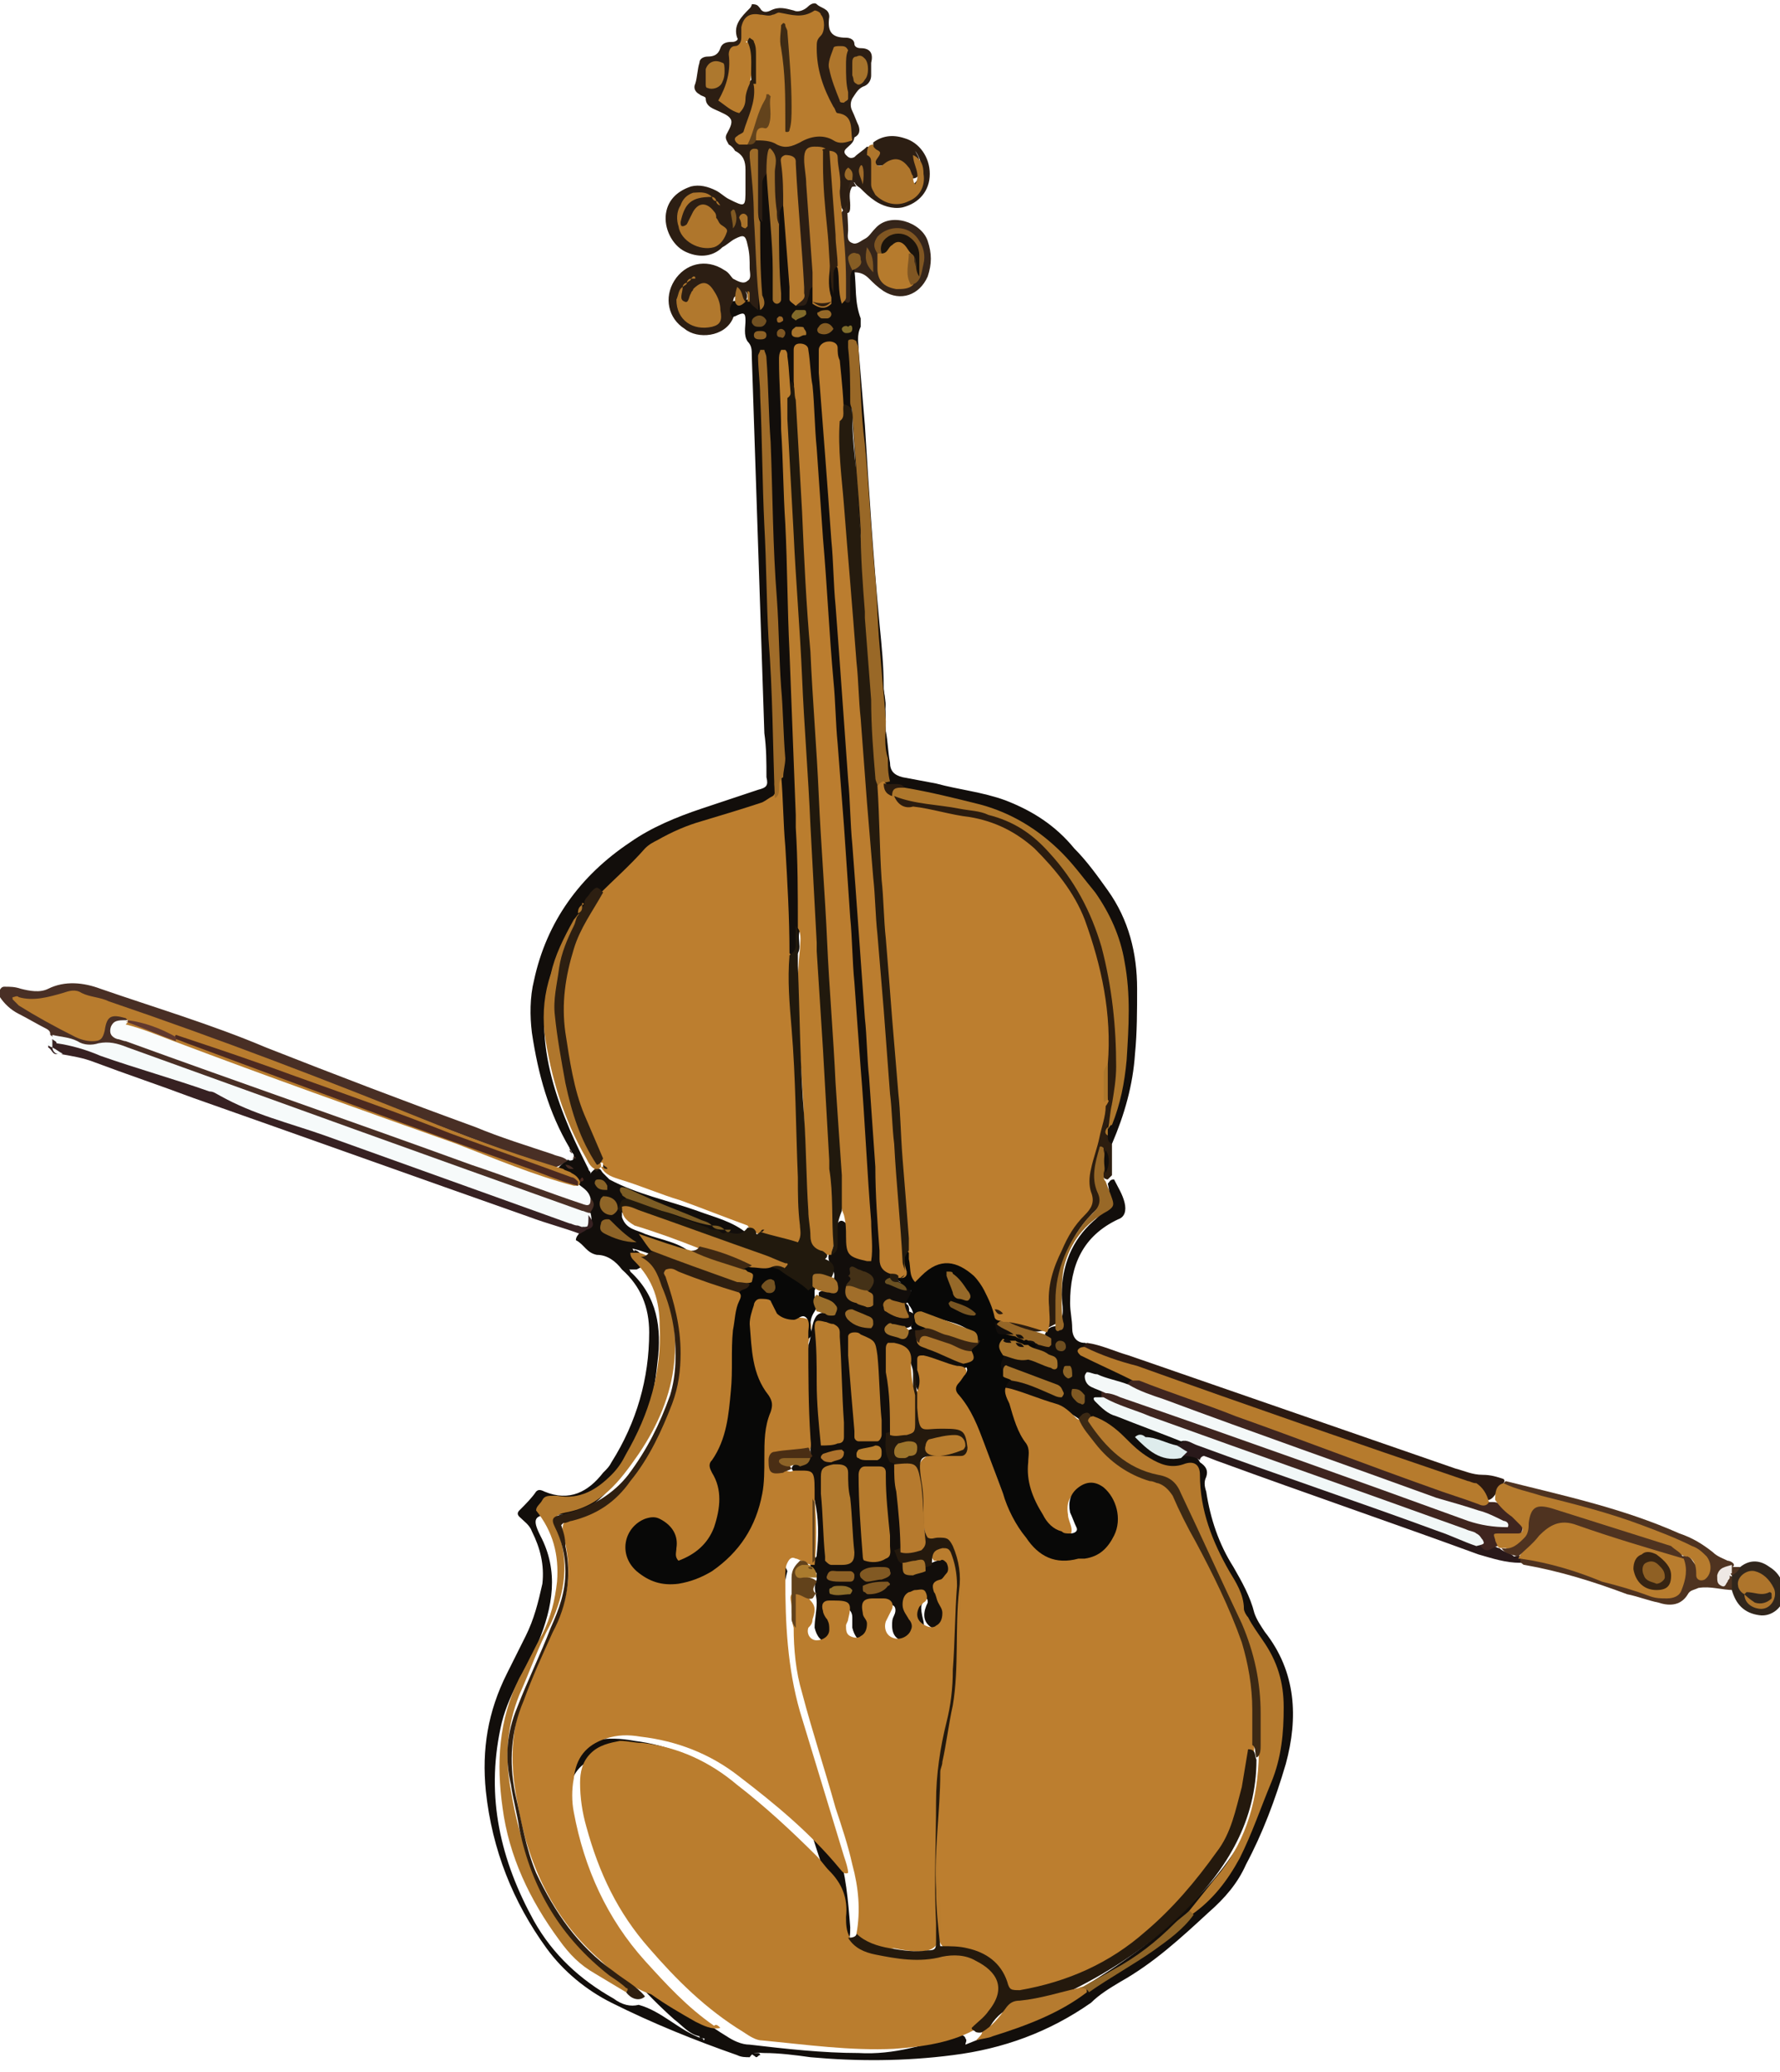 <?xml version="1.0" encoding="utf-8"?>
<!-- Generator: Adobe Illustrator 27.0.0, SVG Export Plug-In . SVG Version: 6.00 Build 0)  -->
<svg version="1.1" id="Layer_1" xmlns="http://www.w3.org/2000/svg" xmlns:xlink="http://www.w3.org/1999/xlink" x="0px" y="0px"
	 viewBox="0 0 85 98.9" style="enable-background:new 0 0 85 98.9;" xml:space="preserve">
<g>
	<path style="fill:#120E0B;" d="M27.2,55.4L27.2,55.4c0.2,0,0.2-0.1,0.2-0.2c0-0.1,0-0.1-0.1-0.2c0-0.1-0.1-0.1-0.1-0.2
		c-1-1.7-1.5-3.5-1.8-5.5c-0.1-0.8-0.1-1.7,0.1-2.5c0.6-2.8,2.2-5,4.6-6.6c1-0.7,2.2-1.2,3.4-1.6c0.9-0.3,1.8-0.6,2.7-0.9
		c0.4-0.1,0.5-0.2,0.4-0.6c0-0.7,0-1.4-0.1-2.1c-0.2-6-0.4-12-0.6-18c0-0.3,0-0.5-0.2-0.7c-0.2-0.3-0.1-0.7-0.1-1
		c0-0.4-0.1-0.4-0.5-0.2c0,0-0.1,0-0.1,0.1c-0.5-0.1-0.4-0.4-0.2-0.7c0.2-0.2,0.4-0.1,0.6-0.2c0.1,0,0.2,0,0.2,0c0.1,0,0.1,0,0.2,0
		c0.1,0,0.3,0,0.3-0.2c0-1.2,0-2.4,0-3.7c0.1-0.8-0.3-1.6,0.4-2.3c0.7,0.8,0.3,1.7,0.5,2.5c0.1,0.9,0,1.9,0,2.8c0-0.9,0-1.9,0-2.8
		c0.1-0.3-0.2-0.8,0.3-1c0.5,0.9,0.4,1.9,0.5,2.9c0.1,0.5-0.1,1,0.2,1.5c0.5,0.2,0.3-0.6,0.7-0.5c0.2,0.1,0.2,0.4,0.3,0.5
		c0.1,0.2,0.3,0.2,0.4,0c0-0.1,0-0.2,0-0.4c0.1-0.4-0.1-0.9,0.4-1.2c0.5,0.3,0.3,0.8,0.4,1.2c0.1-0.3,0-0.7,0.3-0.9
		c0.1-0.1,0.2-0.1,0.3,0c0.1,0.1,0.1,0.2,0,0.2c0.1,0.8,0,1.5,0.3,2.3c0,0.1,0,0.3,0,0.4c-0.2,0.4-0.1,0.8-0.1,1.1
		c0.1,1.2,0.2,2.4,0.3,3.6c0.2,3.2,0.4,6.3,0.7,9.5c0.1,1,0.2,2,0.2,3c0,0.5,0.3,1-0.2,1.5c-0.5-0.8-0.4-1.7-0.5-2.6
		c-0.2-3.4-0.5-6.9-0.7-10.3c-0.1-1.4-0.2-2.7-0.2-4c0,0.5,0,1.2,0.1,1.8c-0.1,0.3,0.1,0.8-0.5,0.8c-0.7-0.9-0.3-2.1-0.7-3.1
		c0,1.2,0,2.3,0.1,3.5c0.2,2.4,0.3,4.9,0.5,7.3c0.2,3.4,0.5,6.7,0.7,10.1c0.2,2.3,0.3,4.6,0.5,6.9c0.2,3.4,0.5,6.7,0.7,10.1
		c0.1,1.3,0.3,2.7,0.3,4c0,0.6,0,1.1,0.3,1.6c0,0.1,0.1,0.2,0.1,0.3c-0.1,0.6,0.7,0.5,0.8,0.9c0.1,0.3,0,0.4-0.2,0.6
		c-0.2,0.1-0.4,0-0.5,0.1c0.2,0.3,0.7,0.2,0.9,0.5c0.1,0.2,0,0.3-0.2,0.5c-0.1,0.1-0.3,0.1-0.5,0.1c0.2,0.2,0.4,0.1,0.6,0
		c0.1,0,0.2,0,0.3,0c0.2,0.1,0.2,0.4,0.4,0.5c0.6,0.5,1.5,0.3,2,1.1c0,0.1-0.1,0.2-0.2,0.3c-0.4,0.1-0.8-0.1-1.2-0.2
		c-0.5-0.1-0.5,0.1-0.5,0.5c0,0.4,0.1,0.8-0.4,1c-0.4-0.4-0.3-1-0.5-1.5c-0.1-0.2-0.1-0.5-0.4-0.5c-0.3,0-0.2,0.3-0.2,0.5
		c0.2,1.1,0.2,2.2,0.2,3.3c0,0.5,0,0.9,0.2,1.4c0.1,1.3,0.3,2.6,0.2,3.9c0,0.2,0,0.4,0.1,0.6c0.1,0.7,0.6,0.3,0.9,0.3
		c0.2-0.1,0.3-0.1,0.5-0.2c0.9,0,1.1,0.3,0.7,1c-0.2,0.4-0.3,0.7-0.1,1.1c0.2,0.4,0.2,0.9-0.2,1.2c-0.3,0.2-0.6,0.1-0.9,0
		c-0.5-0.3-0.4-0.8-0.2-1.2c0-0.1,0-0.2-0.1-0.2c-0.2,0.3-0.3,0.3-0.1,1.1c0.1,0.6-0.2,0.9-0.7,0.9c-0.5,0.1-0.8-0.2-0.8-0.7
		c0-0.2,0-0.3,0.1-0.5c0.1-0.2,0.1-0.5-0.2-0.5c-0.4-0.1-0.4,0.2-0.4,0.5c0,0.2,0.1,0.3,0,0.5c0,0.4-0.2,0.8-0.7,0.8
		c-0.4,0-0.6-0.3-0.7-0.7c0-0.2,0-0.3,0-0.5c0-0.2-0.1-0.4-0.3-0.4c-0.3,0-0.2,0.2-0.2,0.4c0,0.2,0.1,0.3,0.1,0.5
		c0,0.4-0.2,0.7-0.7,0.7c-0.4,0-0.6-0.3-0.7-0.7c0-0.4,0.1-0.8,0.1-1.2c0-0.4-0.2-0.7,0-1.1c0-0.1,0-0.2,0-0.3
		c-0.1-0.1-0.1-0.1-0.2-0.2c-0.1-0.1-0.1-0.1-0.1-0.2c0-0.1,0.1-0.2,0.2-0.3c0.1-0.1,0.1-0.1,0.1-0.2c0.1-0.9,0.1-1.7-0.1-2.6
		c-0.1-0.5,0-1.2-0.8-1.2c-0.1-0.1-0.2-0.1-0.3-0.3c0.1-0.4,0.7-0.2,0.9-0.6c0-0.2,0-0.4,0-0.5c-0.2-1.6-0.2-3.2-0.1-4.8
		c0.2-0.5,0.1-1,0.4-1.4c0.2-0.2,0.4-0.1,0.6-0.2c-0.1-0.2-0.4-0.3-0.5-0.6c0-0.1,0-0.2,0-0.3c0.2-0.2,0.8,0,0.7-0.6
		c0.2-0.5-0.4-0.8-0.2-1.3c0.1-0.1,0.1-0.1,0.2-0.2c0.1-0.3,0-0.7,0.1-1c0.1-0.2,0.2-0.5,0.5-0.2c0.3,0.5,0.1,1.2,0.9,1.7
		c-0.9-14.4-1.9-28.5-3-42.7c-0.2,0.4-0.1,0.7-0.2,1.1c-0.1,0.3,0,0.8-0.5,0.8c-0.3-0.3-0.3-0.7-0.3-1.1c0.3,3.9,0.3,7.9,0.5,11.8
		c0.1,1.8,0.1,3.5,0.2,5.3c0.1,3,0.4,6.1,0.2,9.1c-0.2,0.5,0.3,1.1-0.5,1.4c-0.4-0.9-0.4-1.9-0.4-2.8c0-1.9-0.2-3.8-0.1-5.7
		c-0.2-4.6-0.3-9.3-0.6-13.9c-0.1-1.8,0.1-3.6-0.1-4.6c0.3,1.6,0.1,4,0.2,6.3c0.1,4.3,0.4,8.6,0.4,12.9c-0.1,0.5-0.5,0.7-0.9,0.9
		c-0.4,0.1-0.8,0.3-1.2,0.4c-2.5,0.6-4.5,1.9-6.2,3.7c-0.3,0.1-0.7,0-0.9,0.4c0,0,0,0.1-0.1,0.1c0,0,0,0.1-0.1,0.1
		c-0.1,0.1-0.1,0.2-0.2,0.4c0,0.1-0.1,0.2-0.1,0.2c-2.1,3.2-1.6,6.4-0.2,9.7c0.3,0.7,0.6,1.3,0.9,1.9c0,0.1,0.1,0.1,0.1,0.2
		c0,0.1,0,0.1,0,0.2c-0.1-0.1,0,0,0-0.1c0-0.1,0-0.1,0.1-0.2c0.1-0.1,0.2-0.2,0.3-0.1c0.1,0,0.1,0.1,0.2,0.2
		c0.1,0.1,0.2,0.2,0.3,0.3c1.3,0.7,2.8,1,4.2,1.5c0.8,0.3,1.7,0.5,2.4,1.1c0,0.6-0.4,0.6-0.9,0.6c-0.1,0-0.3-0.1-0.4-0.1
		c-0.1,0-0.2-0.1-0.2-0.1c-0.2-0.1-0.3-0.1-0.5-0.2c-0.1,0-0.2-0.1-0.2-0.1c-1.1-0.4-2.3-0.9-3.4-1.4c-0.1,0-0.3-0.3-0.4,0
		c0,0.2,0,0.3,0,0.5c0.2,0.6,0.7,0.6,1.1,0.8c0.8,0.3,1.7,0.4,2.3,1c0,0.2-0.2,0.3-0.4,0.4c-0.8,0-1.6-0.5-2.5-0.7
		c0,0,0.1,0.2,0.1,0.1c0-0.1,0,0,0.1,0c0.2,0.1,0.3,0.3,0.4,0.5c0,0.2-0.2,0.3-0.4,0.4c-0.1,0-0.3,0-0.4,0c0,0-0.1-0.1-0.1-0.1
		c0.1,0.1,0.2,0.1,0.2,0.2c1.3,1.2,1.5,2.7,1.3,4.3c-0.2,2-0.7,3.8-1.9,5.5c-0.7,1.1-1.6,1.9-3.1,1.8c-0.9,0-1,0.2-0.6,1
		c0.9,1.7,0.6,3.4-0.1,5.1c-0.6,1.3-1.5,2.6-1.8,4.1c-0.7,3.3,0,6.3,1.6,9.2c0.9,1.6,2.2,2.8,3.8,3.7c0.4,0.3,0.8,0.4,1.2,0.3
		c1.1,0.3,1.9,1.2,3,1.6c0.1,0,0.1,0.1,0.1,0.1c0,0,0.1-0.1,0-0.1c-0.1,0-0.2,0-0.2-0.1c-0.5-0.1-0.8-0.5-1.2-0.8
		c-2.8-2.5-4.9-5.5-5.6-9.3c0-0.2-0.1-0.3-0.1-0.5c-0.2-2.7,1.1-4,3.8-3.5c1.6,0.2,3,0.8,4.2,1.7c1.6,1.2,3.1,2.4,4.4,3.9
		c0.2,0.2,0.4,0.4,0.5,0.8c-1-3-1.9-5.9-2.6-8.9c-0.4-1.6-0.4-3.3-0.3-5c0-0.4,0.1-0.7,0.5-0.9c0.3-0.1,0.5,0,0.6,0.3
		c-0.3,1.1-0.2,2.2-0.1,3.2c0.2,3.5,1.6,6.7,2.5,10c0.4,1.3,0.5,2.5,0.6,3.8c0,0.3,0,0.6-0.2,0.9c-0.1,0.1-0.2,0.2-0.4,0.2
		c-0.5-0.3-0.5-0.8-0.5-1.3c0-0.7-0.2-1.3-0.7-1.8c-1.7-2.1-3.8-3.8-6.1-5.2c-1-0.6-2-0.8-3.1-0.9c-1.6-0.3-2.6,0.7-2.4,2.3
		c0.4,3,1.7,5.5,3.7,7.7c1.1,1.2,2.3,2.4,3.8,3.3c0.3,0.2,0.7,0.4,1.1,0.4c1.7,0.2,3.5,0.4,5.2,0.4c1.7,0.1,3.2-0.4,4.8-0.9
		c0.1,0,0.3,0.1,0.3,0.2c0.1,0.1,0,0.2,0,0.3c1.7-0.7,3.4-1.2,4.9-2.3c1.8-1.1,3.6-2.2,5.1-3.7C59.7,88.4,61.1,85,61,81
		c0-0.9-0.5-1.7-0.9-2.5c-1.3-2.5-2.8-4.9-3.1-7.7c0-0.4-0.1-0.7-0.6-0.6c-1,0.2-1.7-0.3-2.3-0.9c-0.5-0.5-1.1-1-1.7-1.4
		c-0.3-0.2-0.6,0-0.8-0.1c-0.7-0.6-1.7-0.7-2.5-1.1c-0.6-0.3-0.5,0.5-1,0.5c-0.5-0.5-0.4-1,0.2-1.4c0.7-0.3,1.3,0.3,2,0.3
		c-0.8-0.2-1.4-0.9-2.4-0.4c-0.4-0.3-0.3-0.7,0-1c0.8-0.4,1.4,0.4,2.1,0.4c-0.2-0.3-0.8-0.3-0.9-0.7c0.1-0.2,0.2-0.3,0.4-0.3
		c0.2-0.1,0.5,0,0.4-0.4c0.1-0.3,0.3-0.4,0.6-0.4c0.4-0.5,0.2-1,0.2-1.5c0-1.4,0.5-2.6,1.5-3.5c0.6-0.5,0.9-1,0.7-1.8
		c0.1-0.1,0.1-0.2,0.3-0.2c0.2,0.4,0.4,0.7,0.5,1.1c0.1,0.4,0,0.7-0.3,0.8c-1.7,0.8-2.3,2.2-2.3,4c0,0.4,0.1,0.8,0.1,1.2
		c0,0.4,0.2,0.7,0.6,0.7c0.1,0,0.1,0.1,0.2,0.1c0.1,0.1,0,0.2,0,0.3c0.2,0.5,0.8,0.5,1.2,0.7c0.4,0.2,0.8,0.3,1,0.7
		c0,0.2-0.1,0.2-0.2,0.3c-0.6,0.2-1-0.2-1.6-0.3c0,0.2,0.3,0.3,0.4,0.5c0,0.1,0,0.2,0,0.3c-0.1,0.6,0.4,0.6,0.7,0.7
		c0.8,0.3,1.6,0.6,2.3,0.9c0.3,0.1,0.7,0.2,0.8,0.6c0,0.2-0.2,0.3-0.4,0.3c-0.6,0-1.1-0.3-1.6-0.4c0.5,0.3,1.1,0.7,1.8,0.6
		c0.4,0,0.7,0,0.9,0.4c0.3,0.2,0.4,0.4,0.3,0.7c-0.1,0.2-0.1,0.4,0,0.7c0.2,1.3,0.6,2.5,1.3,3.6c0.4,0.7,0.8,1.4,1,2.2
		c0.1,0.3,0.3,0.6,0.5,0.9c1.5,1.9,1.6,4.1,1,6.3c-0.5,1.7-1.1,3.3-1.9,4.8c-0.4,0.9-1,1.6-1.8,2.3c-1.3,1.2-2.6,2.4-4.2,3.3
		c-0.5,0.3-1,0.6-1.4,1c-2,1.4-4.2,2.2-6.6,2.5c-2.3,0.3-4.6,0.3-6.8,0.1c-0.7-0.1-1.5-0.2-2.2-0.2c-0.3,0-0.5-0.1-0.7,0.2l0,0
		c-0.2,0-0.4,0-0.6-0.1c-2-0.7-4-1.5-6-2.5c-1.2-0.6-2.3-1.5-3.1-2.6c-1.6-2.2-2.6-4.7-2.9-7.5c-0.2-2,0.1-3.8,1-5.6
		c0.3-0.6,0.6-1.2,0.9-1.8c0.4-0.8,0.6-1.6,0.8-2.5c0.1-0.9-0.1-1.7-0.5-2.5c-0.1-0.3-0.4-0.5-0.6-0.7c-0.1-0.1-0.1-0.2,0-0.3
		c0.3-0.3,0.6-0.6,0.8-0.9c0.1-0.1,0.2-0.1,0.4,0c1.2,0.5,2.1,0,2.8-0.9c0.2-0.2,0.3-0.3,0.4-0.5c1.2-1.9,1.8-4,1.8-6.2
		c0-1.2-0.4-2.2-1.3-3c-0.3-0.4-0.7-0.7-1.2-0.7c-0.5-0.1-0.6-0.5-1-0.7c0-0.3,0.4-0.4,0.3-0.8c0-0.1,0-0.2,0-0.3
		c0-0.2,0.1-0.4,0-0.6c-0.1-0.2-0.3-0.3-0.4-0.5c0-0.1-0.1-0.1-0.1-0.2c0-0.1,0.1-0.1,0.1-0.2c0.1,0,0.1,0,0.2,0
		c-0.1,0-0.1,0-0.2-0.1c-0.1-0.1-0.2-0.2-0.4-0.3c-0.1-0.1-0.2-0.1-0.3-0.2c-0.1-0.1-0.1-0.1-0.1-0.2C27,55.4,27.1,55.3,27.2,55.4z"
		/>
	<path style="fill:#2C1E13;" d="M38.8,13.7c-0.2,0.1-0.1,0.3-0.2,0.5c-0.1,0.4-0.1,0.4-0.6,0.4c0.3-2.2-0.2-4.4-0.3-6.8
		c-0.1,0.5,0,0.8,0,1.1c0,0.3,0,0.7-0.3,0.9c-0.3,0.3-0.1,0.7-0.2,1c-0.5-0.2-0.3-0.7-0.4-1.1c-0.1-0.4,0-0.9,0-1.3
		c0-0.2,0-0.4-0.2-0.1c-0.2,0.2-0.2,0.4-0.2,0.6c0,0.6,0,1.1,0,1.7c-0.6-0.7-0.2-1.6-0.4-2.3c0.1,2,0.3,4.2,0.2,6.5
		c-0.1-0.1-0.3-0.2-0.4-0.4c-0.2-0.1,0-0.3-0.2-0.5c0.1,0.2,0.1,0.3,0,0.5l-0.1,0l-0.1,0c-0.1,0.1-0.3-0.6-0.4,0
		c-0.2,0.3-0.2,0.5,0,0.8c-0.4,0.9-1.7,1-2.3,0.5c-0.8-0.5-1-1.5-0.5-2.3c0.5-0.8,1.5-1.1,2.4-0.5c0.2,0.1,0.3,0.3,0.4,0.4
		c0.2,0.1,0.5,0.3,0.7,0.1c0.2-0.1,0.1-0.4,0.1-0.6c0-0.4,0-0.7-0.1-1.1c-0.1-0.5-0.2-0.5-0.6-0.3c-0.2,0.1-0.4,0.3-0.6,0.4
		c-0.5,0.5-1.2,0.5-1.8,0.2c-0.6-0.3-1-1.1-0.9-1.8c0.1-0.7,0.6-1.1,1.2-1.3c0.4-0.1,0.8,0,1.2,0.2c0.2,0.1,0.4,0.3,0.6,0.4
		c0.8,0.4,0.8,0.4,0.8-0.5c0-0.3,0-0.6,0-0.9c0-0.4-0.1-0.7-0.5-0.9C35.1,7.2,35,7,34.8,6.9c-0.1-0.2-0.2-0.3-0.1-0.5
		c0.1-0.2,0.3-0.5,0.2-0.7c-0.1-0.2-0.4-0.3-0.6-0.4c-0.2-0.1-0.6-0.2-0.6-0.6c0-0.1-0.2-0.1-0.3-0.2c-0.2-0.1-0.3-0.3-0.2-0.5
		c0.1-0.3,0.1-0.7,0.2-1c0-0.2,0.2-0.3,0.4-0.3c0.3,0,0.5-0.1,0.6-0.4c0.1-0.3,0.4-0.3,0.6-0.3c0.1,0,0.3-0.1,0.2-0.2
		c-0.2-0.6,0.2-1,0.6-1.4c0.1-0.1,0.1-0.2,0.1-0.2c0.3,0,0.3,0.1,0.4,0.2c0.1,0.2,0.3,0.2,0.5,0.1c0.4-0.2,0.7-0.1,1.1,0
		c0.2,0.1,0.5,0,0.7-0.2c0.1-0.1,0.3-0.2,0.4-0.1c0.2,0.2,0.6,0.2,0.6,0.6c-0.1,0.7,0.1,1,0.8,1c0.2,0,0.4,0.1,0.4,0.3
		c0,0.1,0.1,0.2,0.3,0.2c0.5,0,0.6,0.3,0.5,0.7c0,0.2,0,0.4,0,0.6c0,0.2-0.1,0.4-0.3,0.5c-0.3,0.1-0.4,0.3-0.6,0.6
		c-0.1,0.2-0.1,0.4,0,0.6c0.1,0.2,0.2,0.5,0.3,0.7c0.1,0.3,0,0.5-0.3,0.6c-0.3-0.5-0.7-1-1-1.5c-0.8-1-1.2-2.3-0.7-3.6
		c0.2-0.5,0.1-0.8-0.5-0.6c-0.2,0-0.4,0.1-0.6,0.1c-2-0.1-2.4,0.2-2.8,2.2C35.1,3.7,35,4,34.9,4.4c0,0.2,0,0.5,0.3,0.5
		c0.3,0.1,0.3-0.2,0.3-0.4c0.1-0.3,0.1-0.5,0.4-0.7c0.1,0,0.2,0,0.3,0c0.4,0.5,0,0.9-0.1,1.4c-0.1,0.4-0.5,0.8-0.3,1.2
		c0.2,0,0.3-0.1,0.5-0.1c1,0.1,1.9,0.2,2.9-0.2c0.5-0.2,1.1,0.2,1.6,0.4c0,0.3-0.2,0.4-0.4,0.6c-0.1,0.1-0.1,0.2,0,0.3
		c0.1,0.1,0.2,0.2,0.4,0.1c0.2-0.2,0.4-0.3,0.6-0.5c0.5,0.1,0.3,0.6,0.4,0.8c0.2,0.5,0.2,1,0.8,1.2c0.5,0.1,0.9,0,1.2-0.4
		c0.3-0.5,0.2-1-0.1-1.4c-0.1,0-0.1-0.1-0.1-0.2c0,0,0,0,0,0c0,0.1,0.1,0.1,0.1,0.2c0.1,0.2,0.2,0.3,0.2,0.5c0,0.3,0.1,0.7-0.2,0.8
		c-0.3,0.1-0.3-0.3-0.5-0.5C43,8,42.8,7.7,42.5,7.8c-1.2,0.4-0.8-0.4-0.8-1c0.4-0.3,0.9-0.4,1.5-0.2c0.7,0.2,1.2,0.9,1.2,1.7
		c0,0.8-0.5,1.4-1.3,1.6c-0.5,0.1-1-0.1-1.3-0.3c-0.3-0.2-0.5-0.4-0.7-0.6c-0.1-0.1-0.2-0.1-0.3-0.3c-0.1,0,0,0.1-0.1,0.2
		c-0.2,0.3-0.1,0.6-0.1,0.9c0,0.2,0,0.5-0.3,0.3c-0.3-0.4-0.2-0.9-0.2-1.4c-0.1-0.5,0-1.1-0.5-1.5c-0.9-0.2-0.7,0.5-0.7,0.9
		c0.2,1.3,0.1,2.6,0.3,3.8C39.1,12.6,39.2,13.2,38.8,13.7z"/>
	<path style="fill:#492F25;" d="M28.2,57.2c0.3,0.3,0.1,0.5-0.1,0.8c-0.4,0.3-0.8,0-1.1-0.1c-6.8-2.5-13.7-4.9-20.5-7.4
		c-0.6-0.2-1.3-0.4-2-0.4c-0.7,0-1.5-0.2-2.1-0.7c0-0.1,0-0.2-0.2-0.3c-0.4-0.2-0.9-0.5-1.3-0.7c-0.4-0.2-0.7-0.5-0.9-0.8
		c-0.1-0.2,0-0.5,0.2-0.5c0.3,0,0.5,0,0.8,0.1c0.4,0.1,0.9,0.2,1.3,0c0.8-0.4,1.7-0.3,2.5,0c2.6,0.9,5.3,1.7,7.9,2.8
		c3.3,1.3,6.7,2.6,10,3.8c1.2,0.5,2.5,0.9,3.7,1.3c0.2,0.1,0.5,0.1,0.7,0.3c-0.1,0.1-0.2,0.1-0.3,0.2c-0.5,0.3-0.9,0-1.4-0.2
		c-4.2-1.5-8.3-3.2-12.4-4.7c-2.8-1.1-5.6-2.1-8.5-3c-0.8-0.2-1.5-0.4-2.3,0c-0.4,0.2-0.8,0.2-1.4,0c0.7,0.6,1.4,0.8,2,1.2
		c0.7,0.3,1.4,0.7,1.9-0.4C5.2,48,5.8,48,6.1,48.6c0,0.1-0.1,0.2-0.2,0.2c-0.7,0.5-0.1,0.6,0.2,0.7c1.3,0.5,2.6,0.9,3.9,1.4
		c5.6,2,11.3,4,16.9,6C27.4,57.1,27.8,57.2,28.2,57.2z"/>
	<path style="fill:#F6FAFA;" d="M2.5,49.4c0.4,0.1,0.8,0.1,1.2,0.3c0.3,0.2,0.7,0.2,1,0.1c0.5-0.1,0.9,0,1.4,0.2
		c7.2,2.6,14.4,5.2,21.7,7.8c0.1,0,0.2,0.1,0.4,0.1c0,0,0,0,0,0c0.2,0.8-0.3,0.7-0.7,0.6c-1.5-0.4-2.9-1-4.3-1.5
		c-3.7-1.3-7.5-2.6-11.2-4c-3-1.1-6.1-2.3-9.2-3.1c-0.2,0-0.3-0.2-0.3-0.3C2.5,49.6,2.5,49.5,2.5,49.4z"/>
	<path style="fill:#120E0B;" d="M42.3,34.9c0.1,0.5,0.1,1,0.2,1.5c0,0.4,0.2,0.6,0.6,0.7c0.5,0.1,1.1,0.2,1.6,0.3
		c1.1,0.3,2.2,0.4,3.3,0.8c1.3,0.5,2.4,1.2,3.3,2.3c0.6,0.6,1.1,1.3,1.6,2c1,1.4,1.4,3,1.4,4.7c0,1,0,2.1-0.1,3.1
		c-0.1,1.5-0.5,2.9-1.1,4.3c-0.3,0.1-0.3-0.1-0.4-0.3c0-0.1,0-0.3,0-0.4c0-0.1,0-0.2,0.1-0.3c0.9-2.6,1.1-5.3,0.5-8
		c-0.8-3.5-3.1-5.9-6.6-7c-1.1-0.4-2.3-0.5-3.5-0.8c-0.3-0.2-0.7-0.1-1-0.3c-0.1-0.1-0.2-0.2-0.3-0.4c-0.1-0.4-0.1-0.8-0.1-1.1
		C41.9,35.6,41.6,35.1,42.3,34.9z"/>
	<path style="fill:#372122;" d="M2.5,49.6c0.1,0.1,0.2,0.1,0.2,0.2c0.7,0.1,1.4,0.3,2.1,0.6c1.7,0.6,3.5,1.1,5.2,1.7
		c0.2,0,0.3,0.1,0.5,0.2c1.6,0.9,3.3,1.3,5,1.9c3.9,1.4,7.8,2.8,11.7,4.2c0.1,0,0.2,0.1,0.4,0.1c0.5,0.2,0.5,0.1,0.5-0.5
		c0.3,0.4,0.3,0.6-0.1,0.7c-0.1,0.1-0.2,0.1-0.3,0.2c-0.8-0.3-1.6-0.5-2.4-0.8c-5.4-1.9-10.7-3.8-16.1-5.7c-1.6-0.6-3.1-1.1-4.7-1.7
		c-0.5-0.2-1.1-0.3-1.7-0.4c-0.3,0.1-0.3-0.2-0.5-0.3l0,0C2.3,49.9,2.3,49.8,2.5,49.6L2.5,49.6z"/>
	<path style="fill:#2C1A12;" d="M51.7,64.3c0.1-0.1,0.1-0.1,0.2-0.2c0.7,0.1,1.3,0.4,2,0.6c5.2,1.8,10.4,3.6,15.6,5.4
		c0.4,0.1,0.8,0.3,1.3,0.3c0.4,0,0.7,0.1,1,0.2c0.1,0.1,0,0.2-0.1,0.3c-0.2,0.2-0.3,0.6-0.6,0.7c-0.1,0-0.2,0-0.3-0.1
		c-1-0.8-2.3-1.1-3.5-1.5c-4.8-1.7-9.5-3.3-14.3-5.1C52.6,64.9,52,64.9,51.7,64.3z"/>
	<path style="fill:#4F3320;" d="M71.7,70.9c0.1-0.1,0.1-0.1,0.2-0.2c2.8,0.7,5.6,1.3,8.3,2.5c0.6,0.2,1.1,0.5,1.6,0.9
		c0.2,0.2,0.5,0.3,0.7,0.4c0.1,0,0.3,0.1,0.3,0.2c0,0,0,0.1-0.1,0.1c-0.6,0.4,0.1,0.4,0.2,0.6c0,0.2,0,0.4-0.1,0.5
		c-0.6,0-1.1-0.2-1.7-0.1c-0.2,0.1-0.4,0.1-0.5,0.3c-0.3,0.5-0.8,0.6-1.4,0.4c-0.5-0.1-1-0.3-1.5-0.4c-1.6-0.6-3.2-1.1-4.9-1.4
		c-0.1,0-0.1-0.1-0.2-0.1c-0.1-0.1-0.1-0.2,0-0.3c0.4-0.2,0.7,0,1.1,0c1.6,0.3,3.1,0.9,4.7,1.4c1.4,0.5,1.5,0.3,1.8-1
		c0-0.1,0.1-0.3,0.1-0.4c0.5-0.2,0.5,0.4,0.9,0.6c-0.1-0.7-0.6-0.9-1.1-1.1c-1.9-0.9-4-1.5-6-2c-0.6-0.1-1.2-0.3-1.9-0.5
		C72,71.3,71.7,71.3,71.7,70.9z"/>
	<path style="fill:#29191A;" d="M72.6,74.4c0,0.1,0,0.2,0,0.2c-0.7,0-1.3-0.2-2-0.4c-4.1-1.5-8.2-2.9-12.3-4.4
		c-0.3-0.1-0.5-0.2-0.8-0.3c-0.1,0-0.2,0.1-0.2,0.2c-0.3-0.2-0.6-0.2-1-0.2c0.3-0.3-0.3-0.3-0.2-0.5c0.1,0,0.3-0.1,0.4-0.2
		c0.3-0.2,0.6-0.1,0.8,0c4.4,1.6,8.9,3.1,13.2,4.8c0.3,0.2,0.6,0.2,0.8,0.2c0.1,0,0.2,0.1,0.3,0.1c0.2,0.2,0.5,0.2,0.7,0.4
		C72.6,74.2,72.6,74.3,72.6,74.4z"/>
	<path style="fill:#35251A;" d="M40.7,8.6c0.1,0.1,0.1,0.2,0.2,0.3c-0.2,0-0.4,0-0.4,0.3c-0.1,0.6,0,1.2,0,1.8
		c0,0.2-0.1,0.5,0.2,0.6c0.2,0.1,0.4-0.1,0.6-0.2c0.2-0.1,0.3-0.3,0.5-0.5c0.7-0.8,2.2-0.3,2.5,0.6c0.2,0.6,0.2,1.1,0,1.7
		c-0.4,0.9-1.3,1.2-2.1,0.7c-0.3-0.2-0.5-0.4-0.7-0.6c-0.2-0.2-0.4-0.3-0.7-0.3c0-0.1,0-0.2,0-0.2c0-0.1,0.1-0.2,0.1-0.3
		c0,0.1,0,0.2-0.1,0.3c-0.2,0.2-0.2,0.4-0.2,0.6c0,0.3,0,0.6,0,0.9c0,0.2-0.2,0.2-0.3,0c0.1-1.1,0-2.3-0.2-3.4
		c0-0.3-0.1-0.6,0.2-0.9c0.2-0.2,0.2-0.4,0.2-0.6c0-0.3,0-0.6,0.2-0.9C40.6,8.6,40.7,8.6,40.7,8.6z"/>
	<path style="fill:#2C1D0F;" d="M52.9,54.2c0,0.2,0,0.3,0.2,0.4c0,0.5,0,1,0,1.5c-0.1,0.1-0.2,0.2-0.2,0.2c-0.2,0-0.3-0.2-0.3-0.4
		c0-0.3,0.1-0.6,0.1-0.9c-0.1,0.5-0.2,1,0,1.5c0.2,0.4,0,0.9-0.3,1.2c-1.3,1.2-1.9,2.7-1.8,4.6c0,0.3,0.1,0.7-0.2,0.9
		c-0.2,0.1-0.4,0.2-0.5,0.3c-0.8,0.2-1.5,0-2-0.7c0-0.2,0.1-0.3,0.3-0.3c0.5-0.2,1.1,0.5,1.5,0c0.3-0.4,0.1-1,0.2-1.5
		c0.2-1.2,0.7-2.3,1.5-3.3c0.4-0.4,0.5-0.8,0.4-1.4c-0.1-1.4,0.4-2.6,0.8-3.9c0.1-0.1,0.1-0.1,0.3-0.1c0.2,0,0.3,0.1,0.3,0.3
		c0,0.4-0.2,0.8-0.3,1.1l0,0C52.8,54,52.8,54.1,52.9,54.2z"/>
	<path style="fill:#AF762C;" d="M41.7,6.9c0,0.1,0,0.1,0.1,0.2c0.1,0.1,0.3,0.1,0.2,0.3c-0.1,0.2-0.3,0.3-0.1,0.5
		c0.2,0.1,0.3-0.1,0.5-0.2c0.4-0.2,0.7-0.1,1,0.3c0.1,0.1,0.1,0.3,0.2,0.4c0,0.1,0,0.3,0.1,0.4c0.3-0.5-0.1-0.9-0.1-1.4l0,0
		c0.4,0.2,0.5,0.5,0.5,0.9c0.1,0.6-0.2,1.1-0.7,1.3c-0.6,0.3-1.2,0.1-1.6-0.3c-0.1-0.2-0.2-0.3-0.2-0.5c0-0.3,0-0.6,0-1
		c0-0.2,0-0.3-0.2-0.4C41.4,7,41.5,6.9,41.7,6.9z"/>
	<path style="fill:#31261C;" d="M82.7,75.9c0-0.2,0-0.4,0-0.6c0-0.1,0-0.2,0-0.2c0.1-0.1,0.3-0.2,0.4-0.3c0.5-0.4,1-0.3,1.4,0
		c0.5,0.3,0.7,0.8,0.7,1.3c0,0.6-0.6,1.1-1.2,1C83.3,77,82.9,76.6,82.7,75.9z"/>
	<path style="fill:#251B0E;" d="M42.3,34.9c-0.2,0.1-0.2,0.3-0.2,0.5c0,0.2,0,0.4,0,0.7c-0.7-0.5-0.5-1.2-0.1-1.8
		c0.1-0.1,0.1-0.3,0.2-0.5c0-0.3,0-0.6,0-0.9C42.3,33.6,42.3,34.3,42.3,34.9z"/>
	<path style="fill:#F6FAFA;" d="M2.5,50c0.2,0.1,0.3,0.2,0.5,0.3C2.7,50.4,2.5,50.2,2.5,50z"/>
	<path style="fill:#4F3320;" d="M83.1,74.8c-0.1,0.2-0.2,0.3-0.4,0.4c-0.1-0.1-0.2-0.3,0-0.4c0,0,0,0,0,0
		C82.8,74.8,83,74.8,83.1,74.8z"/>
	<path style="fill:#120E0B;" d="M35.9,98c0.1,0,0.2,0,0.3,0c0,0,0.1,0,0.1,0.1c-0.1,0-0.1,0.1-0.2,0.1C36,98.1,35.9,98.1,35.9,98
		C35.9,98,35.9,98,35.9,98z"/>
	<path style="fill:#F6FAFA;" d="M2.5,49.6c0,0.1,0,0.2,0,0.4C2.2,49.9,2.2,49.8,2.5,49.6z"/>
	<path style="fill:#492F25;" d="M27.2,54.9c0.1,0,0.1,0.1,0.1,0.2C27.3,55,27.2,55,27.2,54.9z"/>
	<path style="fill:#492F25;" d="M27.4,55.2c0.1,0,0.1,0.1,0.1,0.1c0,0-0.1,0-0.2,0C27.3,55.3,27.4,55.3,27.4,55.2z"/>
	<path style="fill:#BC7E2F;" d="M43.8,65.4c0-0.2,0-0.3,0-0.5c0-0.2,0.1-0.2,0.3-0.2c0.5,0.1,1.1,0.4,1.6,0.5c0.6,0,0.5,0.4,0.3,0.7
		c-0.1,0.3-0.2,0.6,0,0.9c0.8,1,1.1,2.2,1.5,3.4c0.4,1.1,0.8,2.2,1.5,3.1c0.8,1,1.6,1.2,2.7,0.8c0.9-0.3,1.4-1.4,0.9-2.3
		c-0.2-0.4-0.5-0.7-1-0.6c-0.5,0.1-0.7,0.5-0.6,1.1c0,0.4,0.5,0.9-0.2,1.2c-0.5,0.2-1-0.1-1.4-0.5c-0.6-0.6-0.9-1.4-0.9-2.2
		c0-0.9-0.2-1.7-0.6-2.5c-0.2-0.3-0.3-0.7-0.1-1.1c0-0.2,0-0.4,0-0.6c0-0.4,0.1-0.4,0.5-0.3c0.7,0.2,1.4,0.5,2.1,0.7
		c0.4,0.1,0.7,0.4,1,0.7c0.1,0.1,0.3,0.1,0.4,0.2c0.9,1.3,2.2,2.2,3.7,2.7c0.3,0.1,0.5,0.3,0.6,0.6c1.1,2.2,2.3,4.4,3.2,6.8
		c0.7,1.8,0.6,3.6,0.6,5.4c-0.6,5.7-5,10.5-10.5,11.6c-0.8,0.2-1.3,0.1-1.6-0.7c-0.4-0.9-1.3-1.2-2.1-1.2c-0.7,0-0.9-0.3-0.9-0.9
		c-0.3-3.5-0.1-6.9,0.5-10.3c0.2-0.9,0.4-1.9,0.3-2.9c-0.1-1.4,0.4-2.8,0-4.2c-0.1-0.5-0.2-0.9-0.8-1c-0.6-0.1-0.6-0.6-0.7-1
		c-0.1-0.8,0-1.7-0.2-2.5c-0.1-0.5,0.2-0.8,0.7-0.9c0.2,0,0.4,0,0.6,0c0.3,0,0.7,0.1,0.7-0.4c0-0.5-0.5-0.4-0.8-0.5
		c-1.3-0.1-1.7-0.6-1.4-1.9C43.9,66.3,44,65.9,43.8,65.4z"/>
	<path style="fill:#BC7E2F;" d="M34.4,96.8c-0.4,0.1-0.8-0.1-1.2-0.3c-0.7-0.4-1.4-0.8-2.1-1.3c-0.9-0.3-1.7-0.9-2.4-1.6
		c-2.3-2-3.5-4.6-4-7.6c-0.4-2-0.3-3.9,0.6-5.7c0.5-1,0.8-2,1.3-2.9c0.6-1.3,0.7-2.7,0.3-4.1c-0.1-0.5,0-0.8,0.5-1
		c2.6-0.7,3.5-2.9,4.5-5.1c0.9-1.9,0.6-3.9,0-5.8c-0.1-0.3-0.3-0.6-0.1-0.9c0.3-0.3,0.7-0.1,1,0c0.9,0.3,1.9,0.5,2.7,1
		c0.3,0.2,0.3,0.6,0.2,0.9c-0.3,1.2-0.4,2.4-0.4,3.6c0,1.1-0.2,2.2-0.6,3.2c-0.2,0.5-0.2,1-0.1,1.5c0.4,1.4,0,2.7-1.2,3.6
		c-0.7,0.6-1.1,0.5-1.3-0.4c-0.1-0.5-0.2-0.9-0.8-1c-0.5-0.1-0.8,0.2-1,0.6c-0.3,0.4-0.2,0.9,0.1,1.3c0.5,0.7,1.4,0.9,2.4,0.6
		c2.2-0.8,3.2-2.4,3.4-4.6c0.1-1.1,0-2.3,0.3-3.4c0.1-0.3-0.1-0.6-0.3-0.9c-0.5-0.9-0.6-2-0.7-3c0-0.4,0-0.7,0.2-1
		c0.3-0.6,0.8-0.8,1.3-0.2c0.3,0.4,0.7,0.6,1.2,0.6c0.8,0,0.5,0.7,0.4,1.2c0,1.5,0,3,0.1,4.5c0,0.2,0.1,0.5-0.1,0.7
		c-0.3,0.3-0.7,0.4-1.1,0.4c-0.2,0-0.4,0-0.5,0.2c0,0.4,0.3,0.2,0.5,0.3c0.1,0,0.2,0.1,0.4,0c0.9,0,1-0.1,1,0.9c0,0.2,0,0.3,0,0.5
		c0.1,1,0.1,2.1,0,3.1c-0.1,0-0.1,0-0.2,0c-0.1-0.1-0.3,0-0.4-0.2c-0.1,0-0.2-0.1-0.3-0.1c-0.2-0.1-0.3,0-0.4,0.2
		c-0.1,0.2-0.1,0.4-0.1,0.7c0,2.2,0.1,4.3,0.7,6.4c0.7,2.3,1.4,4.6,2.1,6.9c0.1,0.3,0.2,0.6,0.2,0.8c-0.2,0.1-0.3-0.1-0.4-0.2
		c-1.4-1.7-3.1-3.1-4.8-4.4c-1.4-1.1-3-1.7-4.7-1.9c-0.6-0.1-1.1-0.1-1.7,0.1c-0.9,0.3-1.4,0.9-1.5,1.9c-0.1,0.5-0.1,1.1,0,1.6
		c0.5,2.7,1.6,5.1,3.4,7.1c1,1.1,2,2.2,3.3,3.1C34.2,96.6,34.3,96.7,34.4,96.8L34.4,96.8z"/>
	<path style="fill:#BC7E2F;" d="M28.8,55.6c0-0.1,0-0.1-0.1-0.1c-0.6-0.3-0.7-1-1-1.5c-0.7-1.7-1-3.6-1.2-5.4
		c-0.1-1.9,0.5-3.7,1.5-5.4c0.1-0.2,0.3-0.4,0.6-0.5c0.7-0.7,1.5-1.4,2.2-2.2c0.2-0.2,0.4-0.3,0.6-0.4c0.7-0.4,1.4-0.7,2.1-0.9
		c1-0.3,2-0.6,2.9-0.9c0.2-0.1,0.3-0.2,0.5-0.3c0.3-0.2-0.2-0.8,0.4-1c0.1,1.1,0.1,2.3,0.2,3.4c0.1,1.7,0.2,3.4,0.2,5.1
		c0.2,0.2,0.2,0.4,0.2,0.6c-0.1,1.4,0.2,2.8,0.2,4.2c0.1,2.7,0.1,5.3,0.3,8c0.1,0.9-0.2,1.2-1.1,1c-0.3-0.1-0.6-0.2-0.8-0.3
		c-0.1,0-0.2-0.1-0.3-0.1c-0.2-0.1-0.4-0.2-0.5-0.4c-1.1-0.4-2.1-0.8-3.2-1.2c-1-0.3-1.9-0.7-2.9-1c-0.3-0.1-0.7-0.2-0.9-0.6
		C28.9,55.7,28.8,55.7,28.8,55.6z"/>
	<path style="fill:#BA7D2E;" d="M46.7,96.8c-1.2,0.7-2.6,0.9-4,1c-2.1,0.1-4.2-0.2-6.3-0.4c-0.3,0-0.6-0.2-0.9-0.4
		c-1.8-1.1-3.2-2.5-4.5-4c-1.5-1.7-2.4-3.6-3-5.8c-0.2-0.7-0.3-1.4-0.3-2.1c0-0.5,0.1-1,0.5-1.4c0.4-0.4,0.9-0.5,1.4-0.6
		c0.4,0,0.7,0.1,1.1,0.1c1.7,0.2,3.2,0.9,4.5,2c1.3,1,2.6,2.2,3.8,3.4c0.2,0.2,0.4,0.5,0.6,0.7c0.6,0.6,0.9,1.3,0.8,2.2
		c0,0.3,0,0.7,0.2,1c1.6,0.7,3.2,0.9,4.9,0.6c0.5-0.1,1,0.1,1.5,0.3c0.6,0.3,1.1,0.8,1,1.6C48.1,95.9,47.5,96.5,46.7,96.8z"/>
	<path style="fill:#BA7D2E;" d="M40.9,92.3c0.2-1.1,0.1-2.2-0.2-3.3c-0.2-0.9-0.5-1.8-0.8-2.7c-0.5-1.8-1.1-3.6-1.6-5.5
		c-0.3-1-0.4-2.1-0.4-3.1c-0.1-0.3-0.1-0.7-0.1-1c0-0.3-0.2-0.6,0.2-0.7c0.3-0.1,0.5,0.1,0.7,0.4c0.3,0.3,0.2,0.6,0.1,0.9
		c0,0.2-0.1,0.3-0.2,0.4c-0.1,0.3,0.1,0.6,0.4,0.6c0.3,0,0.6-0.2,0.6-0.5c0-0.2,0-0.3-0.1-0.5c-0.1-0.1-0.2-0.3-0.2-0.4
		c-0.1-0.3,0-0.5,0.3-0.5c0.1,0,0.1,0,0.2,0c0.8,0,0.9,0.1,0.7,0.9c0,0.1-0.1,0.2-0.1,0.3c0,0.2,0,0.4,0.2,0.5
		c0.2,0.1,0.4,0.1,0.5,0c0.2-0.1,0.3-0.3,0.3-0.6c0-0.2-0.2-0.3-0.2-0.5c-0.1-0.5,0-0.7,0.5-0.7c0.2,0,0.3,0,0.5,0
		c0.3,0,0.5,0.2,0.4,0.5c-0.1,0.2-0.2,0.4-0.3,0.6c-0.1,0.3,0,0.7,0.4,0.8c0.3,0.1,0.7-0.1,0.8-0.4c0.1-0.2,0-0.4-0.1-0.5
		c-0.1-0.2-0.3-0.4-0.3-0.7c0-0.3,0.1-0.5,0.3-0.6c0.1,0,0.2-0.1,0.3-0.1c0.2,0,0.4-0.1,0.5,0.1c0.1,0.2,0.1,0.4-0.1,0.5
		c-0.1,0.1-0.1,0.1-0.2,0.2c-0.2,0.4-0.1,0.7,0.3,0.9c0.2,0.1,0.4,0.1,0.5,0c0.2-0.1,0.3-0.3,0.3-0.6c0-0.2-0.1-0.3-0.2-0.5
		c-0.1-0.2-0.1-0.4-0.2-0.5c-0.1-0.3-0.1-0.5,0.3-0.6c0.1,0,0.2-0.2,0.3-0.3c0.1-0.1,0.1-0.3,0-0.5c-0.1-0.1-0.2-0.2-0.3-0.1
		c-0.1,0-0.2,0-0.3,0c-0.4-0.5,0-0.8,0.4-0.9c0.5-0.2,0.6,0.2,0.7,0.6c0.4,1.5,0.1,2.9,0.1,4.4c0,2-0.6,3.9-0.8,5.8
		c-0.2,2.2-0.3,4.4-0.1,6.6c0.2,2.1-0.2,2.4-2.2,2C42.1,93.1,41.3,93.1,40.9,92.3z"/>
	<path style="fill:#BB7D2F;" d="M42.5,60.8c-0.3-0.1-0.5-0.3-0.5-0.7c0-0.1,0-0.3,0-0.4c-0.1-1.3-0.2-2.7-0.2-4
		c-0.1-1.4-0.2-2.9-0.3-4.3c-0.1-0.9-0.1-1.9-0.2-2.8c-0.1-1.4-0.2-2.8-0.3-4.2c-0.1-1.4-0.2-2.8-0.3-4.1c-0.1-1-0.1-2.1-0.2-3.1
		c-0.1-1.4-0.2-2.8-0.3-4.2c-0.1-1.4-0.2-2.8-0.3-4.1c-0.1-1-0.1-2.1-0.2-3.1c-0.1-1.4-0.2-2.8-0.3-4.1c-0.1-1.3-0.2-2.6-0.3-3.9
		c0-0.4,0-0.7,0-1.1c0-0.2,0.2-0.4,0.5-0.4c0.2,0,0.4,0.1,0.4,0.3c0,0.2,0,0.4,0.1,0.6c0.1,1,0.2,1.9,0.2,2.9
		c0.4,0.6,0.4,1.3,0.4,1.9c0.1,2.2,0.3,4.5,0.5,6.7c0.2,2.9,0.4,5.9,0.7,8.8c0.2,2,0.3,4.1,0.5,6.1c0.2,2.2,0.3,4.4,0.5,6.5
		c0.1,1,0.1,2,0.2,3c0.1,2.4,0.5,4.7,0.5,7.1c0,0.1,0,0.2,0,0.3c0,0.2-0.1,0.3-0.2,0.4c-0.1,0.1-0.2,0.1-0.3,0.1
		C42.7,61.1,42.6,61,42.5,60.8z"/>
	<path style="fill:#BB7D2F;" d="M37.9,18.2c0-0.5,0-1,0-1.5c0-0.2,0.1-0.3,0.3-0.3c0.2,0,0.4,0.1,0.4,0.3c0.1,0.6,0.1,1.2,0.2,1.7
		c0.1,1,0.1,2,0.2,3c0.1,1.4,0.2,2.9,0.3,4.3c0.2,2.3,0.3,4.6,0.5,6.8c0.1,1,0.1,2,0.2,3c0.1,1.3,0.2,2.6,0.3,3.9
		c0.1,1.5,0.2,2.9,0.3,4.4c0.1,1,0.1,2.1,0.2,3.1c0.1,1.4,0.2,2.8,0.3,4.1c0.2,2.4,0.3,4.9,0.5,7.3c0,0.6,0.1,1.3,0,1.9
		c-0.1,0-0.2,0-0.2,0c-0.9-0.2-1-0.3-1-1.2c0-0.3,0-0.6-0.1-1c-0.4-1-0.4-2-0.4-3c-0.2-3.3-0.3-6.5-0.6-9.8
		c-0.1-1.5-0.2-2.9-0.2-4.4c-0.2-3.1-0.3-6.3-0.6-9.4c-0.1-1.2-0.1-2.4-0.2-3.7c-0.2-2.3-0.2-4.6-0.4-6.9C37.6,20,38,19.1,37.9,18.2
		z"/>
	<path style="fill:#080807;" d="M42.9,61c0.1,0,0.1,0,0.2,0c0.1,0,0.2-0.1,0.2-0.2c0,0,0-0.1,0-0.1c-0.1-0.3-0.2-0.7,0-1
		c0.4,0.4,0.8,0.6,1.4,0.2c0.6-0.4,1.7,0.1,2.3,0.9c0.3,0.5,0.6,1,0.7,1.5c0,0.1,0.1,0.3,0.2,0.4c0.1,0,0.1,0.1,0.1,0.2
		C48,62.8,48,62.9,47.9,63c-0.1,0.1-0.1,0.2-0.1,0.3c0.1,0.2,0.3,0.2,0.5,0.3c0.1,0,0.2,0,0.2,0.1c0.1,0.1,0.3,0.1,0.4,0.1
		c0.1,0,0.1,0,0.2,0.1c0.1,0,0.2,0.1,0.3,0.2c0,0,0,0.1,0.1,0.1c-0.1,0.2-0.3,0.2-0.4,0.2c-0.1,0-0.1,0.1-0.2,0
		c-0.1,0-0.2,0-0.3-0.1c-0.1,0-0.1,0-0.2-0.1c-0.1,0-0.2,0-0.3,0c-0.1,0.1-0.1,0.3-0.1,0.4c-0.1,0.3-0.4,0.6,0,0.9
		c0.2-0.1,0.3,0,0.4,0.2c-0.5,0.5-0.5,0.7-0.2,1.3c0.2,0.7,0.4,1.4,0.8,1.9c0.2,0.3,0.1,0.6,0.1,0.9c-0.1,0.9,0.2,1.7,0.7,2.5
		c0.2,0.4,0.5,0.7,0.9,0.8c0.1,0.1,0.2,0.1,0.4,0.1c0.2,0,0.4-0.1,0.3-0.3c-0.1-0.2-0.2-0.5-0.3-0.7c-0.1-0.5,0-0.9,0.4-1.2
		c0.4-0.3,0.8-0.3,1.2,0c0.6,0.5,0.9,1.5,0.5,2.3c-0.3,0.6-0.7,1-1.4,1.1c-0.1,0-0.2,0-0.3,0c-1.1,0.3-1.9-0.1-2.5-1
		c-0.5-0.6-0.9-1.4-1.1-2.1c-0.3-0.8-0.6-1.6-0.9-2.4c-0.3-0.8-0.6-1.6-1.2-2.3c-0.2-0.2-0.2-0.4,0-0.6c0.1-0.1,0.2-0.3,0.3-0.4
		c0.2-0.3,0-0.4-0.2-0.5c0.1-0.1,0.2-0.1,0.2-0.2c0.1-0.2,0.2-0.4,0.3-0.6c0-0.2,0.2-0.3,0.2-0.5c-0.6-0.7-1.5-0.7-2.2-1
		c-0.1,0.3,0.1,0.4,0.1,0.6c-0.2,0.3-0.4,0.2-0.6,0.1c-0.1,0-0.1,0-0.2,0c-0.1,0-0.2-0.1-0.2-0.2c0.1-0.1,0.1-0.3,0.2-0.4
		c0-0.1-0.1-0.1-0.1-0.2c0-0.1-0.1-0.3-0.2-0.4c0-0.1-0.1-0.1-0.1-0.2c0.1-0.2,0.2-0.3,0.2-0.5c-0.2-0.1-0.4-0.2-0.5-0.4
		C42.8,61.1,42.8,61,42.9,61z"/>
	<path style="fill:#080807;" d="M38.6,63.9c0-0.1,0-0.2,0-0.3c0-0.2,0.1-0.5-0.1-0.7c-0.2-0.2-0.4,0.1-0.6,0.1
		c-0.3,0-0.6-0.1-0.8-0.3c-0.1-0.2-0.2-0.4-0.3-0.6C36.7,62,36.5,62,36.3,62c-0.2,0-0.3,0.2-0.3,0.3c-0.1,0.3-0.2,0.6-0.2,0.9
		c0.1,1.2,0.1,2.4,0.9,3.4c0.2,0.3,0.2,0.5,0.1,0.8c-0.3,0.7-0.3,1.4-0.3,2.2c0,0.6,0,1.2-0.1,1.7c-0.3,1.6-1.1,2.8-2.4,3.7
		c-0.5,0.3-1,0.5-1.6,0.6c-0.8,0.1-1.4-0.1-2-0.6c-0.9-0.8-0.6-2.1,0.4-2.5c0.3-0.1,0.5-0.1,0.7,0c0.6,0.3,0.9,0.8,0.8,1.4
		c0,0.2-0.1,0.4,0.1,0.6c0.8-0.3,1.4-0.8,1.7-1.6c0.3-0.9,0.4-1.8-0.1-2.6c-0.1-0.2-0.2-0.4,0-0.6c0.7-1,0.8-2.2,0.9-3.3
		c0.1-1,0-1.9,0.1-2.9c0.1-0.5,0.1-1,0.3-1.4c0.1-0.2,0.1-0.3,0-0.4c-0.1-0.3,0.2-0.3,0.3-0.5c0.1-0.2-0.2-0.3-0.2-0.6
		c0.1-0.2,0.3-0.2,0.4-0.3c0.5,0,1-0.1,1.5,0c0.6,0.2,1.1,0.5,1.5,0.9c0.1,0.1,0.2,0.2,0.1,0.4c0,0.1,0,0.2,0,0.2
		c0,0.3,0.2,0.5,0,0.8c-0.2,0.3-0.2,0.5-0.2,0.8C38.8,63.6,38.8,63.8,38.6,63.9z"/>
	<path style="fill:#BA7D2E;" d="M39.7,59.9L39.7,59.9l-0.1,0c-0.7,0-0.9-0.3-1-0.9c-0.3-1.8-0.1-3.6-0.2-5.5
		c-0.1-2.7-0.5-5.5-0.2-8.2c0-0.3,0.1-0.7-0.1-1c0-1.6,0-3.2-0.1-4.8c0-0.2,0-0.4,0-0.6c-0.1-2.6-0.2-5.2-0.3-7.8
		c-0.1-2-0.1-4.1-0.2-6.1c-0.1-1.5-0.1-3-0.2-4.5c0-1.1-0.1-2.2-0.1-3.3c0-0.2,0-0.3,0.1-0.5c0,0,0.2,0,0.2,0
		c0.1,0.1,0.1,0.2,0.1,0.3c0.1,0.7,0.1,1.4,0.2,2.1C38,20,37.9,21,38,22c0.1,1.4,0.2,2.9,0.3,4.3c0.2,3.1,0.3,6.3,0.6,9.4
		c0.1,1.2,0.1,2.4,0.2,3.6c0.1,1.8,0.2,3.7,0.3,5.5c0.2,2.7,0.3,5.4,0.5,8.1C39.8,55.3,40.3,57.6,39.7,59.9z"/>
	<path style="fill:#24190D;" d="M40.9,92.3c0.4,0.4,1,0.6,1.6,0.7c0.6,0.1,1.2,0.2,1.8,0.1c0.4,0,0.4-0.1,0.4-0.5c0-0.3,0-0.5,0-0.8
		c-0.1-1.9,0-3.9,0-5.8c0-1.3,0.2-2.6,0.5-3.8c0.2-0.8,0.3-1.6,0.3-2.5c0.1-1.3,0.1-2.7,0.2-4c0-0.6-0.1-1.1-0.3-1.6
		c-0.1-0.2-0.2-0.2-0.4-0.2c-0.4,0.1-0.5,0.2-0.5,0.8c-0.2,0.1-0.3,0.1-0.5,0.2c-0.3-0.5-0.8,0-1.1-0.4c-0.1-0.2-0.1-0.3-0.2-0.5
		c0.7-0.2,1.1-0.6,0.9-1.4c-0.1-0.3,0-0.7,0-1.1c0-0.8-0.2-1.5-1.1-1.7c-0.3-0.5-0.2-0.9-0.2-1.4c0.6-0.1,1-0.4,0.9-1.2
		c0-0.2,0-0.5,0.2-0.7c0.1-0.1,0.2-0.3,0.2-0.4c0-0.3,0-0.5,0-0.8c0.2,0.4,0.1,0.8,0.2,1.2c0,0.2,0,0.5,0,0.7c0.1,1.3,0.2,1,1.1,1
		c0.1,0,0.1,0,0.2,0c0.9,0,1,0.1,1.1,0.9c0,0.2-0.1,0.4-0.3,0.4c-0.3,0-0.6,0-0.9,0c-1,0-1.2-0.1-1,1.2c0.1,0.5,0.1,1.1,0.1,1.6
		c0,0.4,0,0.8,0.2,1.1c0.2,0.1,0.3,0,0.5,0c0.4,0,0.5,0,0.7,0.4c0.3,0.7,0.4,1.4,0.3,2.1c-0.2,1.8,0,3.7-0.3,5.5
		c-0.2,0.9-0.3,1.8-0.5,2.7c0,0.2-0.1,0.3-0.1,0.5c0,1.9-0.3,3.7-0.2,5.6c0,0.9,0.1,1.8,0.2,2.7c0.5,0,0.9,0,1.3,0.1
		c0.9,0.2,1.6,0.7,1.9,1.6c0.1,0.4,0.2,0.4,0.6,0.4c2.3-0.4,4.3-1.3,6-2.8c1.3-1.1,2.4-2.4,3.4-3.8c0.7-0.9,0.9-2,1.2-3.1
		c0.1-0.6,0.2-1.2,0.3-1.8c0.4,0,0.3,0.3,0.4,0.5c0,2.9-1.4,5.2-3.4,7.2c-1.6,1.6-3.4,2.8-5.4,3.8c-0.4,0.2-0.9,0.3-1.3,0.4
		c-1,0.2-2,0.3-2.6,1.3c-0.1,0.2-0.4,0.4-0.7,0.3c-0.1-0.1-0.2-0.1-0.2-0.2c0.3-0.3,0.6-0.5,0.8-0.8c0.9-1.1,0.4-1.9-0.6-2.4
		c-0.5-0.3-1.1-0.3-1.6-0.2c-1.1,0.3-2.2,0.1-3.2-0.1c-0.5-0.1-1-0.3-1.3-0.8C40.8,92.5,40.9,92.4,40.9,92.3z"/>
	<path style="fill:#B1782D;" d="M29.9,95.1c-0.5-0.3-1-0.6-1.5-0.9c-0.7-0.4-1.2-0.9-1.7-1.6c-1.4-1.9-2.4-4-2.7-6.3
		c-0.3-2.1-0.2-4.2,0.8-6.2c0.4-0.7,0.7-1.4,1.1-2.1c0.4-0.8,0.6-1.6,0.7-2.5c0.1-1.3-0.2-2.4-1-3.4c0-0.2,0.2-0.3,0.3-0.5
		c0.1-0.2,0.3-0.2,0.5-0.2c0.1,0,0.1,0,0.2,0c1.1,0.2,1.9-0.3,2.6-1c0.3-0.3,0.5-0.6,0.7-1c1.1-1.9,1.7-3.9,1.6-6.1
		c0-1.2-0.3-2.2-1.2-3.1c-0.1-0.1-0.2-0.2-0.2-0.4l0,0c0.1,0,0.2,0,0.4,0c0.5,0.1,0.7,0.4,0.9,0.8c1.4,3.1,1,6-0.9,8.8
		c-0.9,1.3-1.8,2.5-3.5,2.8c-0.5,0.1-0.6,0.3-0.4,0.8c0.6,1.5,0.4,3-0.3,4.5c-0.6,1.1-1,2.3-1.5,3.4c-0.6,1.5-0.7,3-0.4,4.6
		c0.4,2.4,1.2,4.7,2.8,6.7c0.7,0.8,1.4,1.5,2.2,2.1C29.9,94.6,30.4,94.7,29.9,95.1z"/>
	<path style="fill:#FAFCFC;" d="M28.2,57.2c0,0.2,0,0.4-0.3,0.3c-1.8-0.6-3.6-1.3-5.4-1.9c-5.5-2-11-3.9-16.5-5.9
		c-0.1,0-0.3-0.1-0.4-0.1c-0.3-0.1-0.4-0.3-0.3-0.6c0.1-0.2,0.2-0.3,0.6-0.3c0.1,0,0.1,0,0.2,0c0.1,0,0.3,0,0.4,0
		c0.8,0.1,1.5,0.5,2.2,0.7c5.8,2.2,11.7,4.3,17.5,6.4c0.5,0.2,1.1,0.3,1.4,0.7C27.8,56.7,28.1,56.8,28.2,57.2z"/>
	<path style="fill:#B87C2E;" d="M6.1,48.7c0,0-0.1-0.1-0.1-0.1c-0.7-0.2-0.9-0.1-1,0.6c-0.1,0.4-0.2,0.5-0.6,0.5
		c-0.3,0-0.6-0.1-0.8-0.2C2.6,49,1.7,48.5,0.9,48c-0.1-0.1-0.2-0.2-0.3-0.3c0,0,0-0.1,0-0.1c0.1,0,0.2-0.1,0.3,0
		c0.7,0.2,1.4,0,2.1-0.2c0.3-0.1,0.6-0.2,0.9,0c0.4,0.2,0.9,0.2,1.3,0.4c5.3,1.8,10.5,3.8,15.7,5.9c2,0.8,4,1.5,6,2.1c0,0,0,0,0,0
		c0.1,0.1,0.3,0.1,0.4,0.2c0.2,0.1,0.3,0.2,0.4,0.4c0,0.1,0,0.1-0.1,0.2c-0.1,0-0.1,0-0.2,0c-1.9-0.5-3.8-1.3-5.6-2
		c-4.5-1.6-9-3.2-13.5-4.9c-0.8-0.3-1.5-0.6-2.3-0.8C6.2,48.7,6.2,48.7,6.1,48.7z"/>
	<path style="fill:#B57A2E;" d="M56.8,91.2c0.4-0.5,0.8-1,1.2-1.5c1.4-1.6,2-3.5,2.1-5.6c0.1-2.7-0.1-5.3-1.4-7.7
		c-0.8-1.6-1.6-3.2-2.3-4.8c-0.2-0.5-0.6-0.9-1.2-1c-1.4-0.3-2.4-1.3-3.1-2.4c-0.1-0.2-0.5-0.5,0.1-0.6c0.6,0.2,1.1,0.6,1.5,1
		c0.4,0.4,0.7,0.7,1.2,1c0.5,0.3,1,0.5,1.6,0.3c0.5-0.2,0.8,0,0.8,0.5c0,1.7,0.6,3.2,1.4,4.6c0.3,0.5,0.7,1.1,0.7,1.8
		c0,0.1,0.1,0.3,0.2,0.4c0.2,0.4,0.5,0.8,0.7,1.1c0.7,1,1,2,1,3.2c0,1.2-0.1,2.4-0.6,3.6c-0.5,1.2-0.9,2.4-1.5,3.6
		c-0.6,1.1-1.3,2-2.3,2.7C56.8,91.4,56.7,91.4,56.8,91.2z"/>
	<path style="fill:#2F1F10;" d="M29.9,95.1c0.1-0.1,0.1-0.2,0-0.2c-0.2-0.2-0.5-0.4-0.8-0.6c-2.3-1.8-3.7-4.1-4.3-7
		c-0.1-0.7-0.3-1.4-0.4-2.1c-0.3-1.3-0.2-2.5,0.3-3.7c0.5-1.3,1.1-2.5,1.6-3.8c0.4-0.9,0.7-1.7,0.7-2.7c0-0.8-0.2-1.5-0.5-2.1
		c-0.2-0.4-0.1-0.5,0.3-0.6c0.1,0,0.3-0.1,0.4-0.1c1.1-0.3,2.1-0.9,2.8-1.8c0.9-1.2,1.5-2.4,2-3.8c0.3-1,0.3-2,0.2-3
		c-0.1-0.8-0.3-1.5-0.6-2.2c-0.2-0.6-0.4-1.1-1-1.4c0.2,0,0.3-0.1,0.4-0.2c0.5-0.2,1,0.1,1.5,0.3c1.1,0.4,2.3,0.7,3.3,1.2
		c-0.1,0.3-0.4,0.2-0.5,0.4c-1-0.3-1.9-0.6-2.9-1c-0.2-0.1-0.3-0.2-0.6-0.1c-0.2,0.2,0,0.3,0,0.4c0.4,1.2,0.7,2.3,0.7,3.6
		c0,0.8-0.1,1.6-0.4,2.4c-0.5,1.3-1.1,2.6-2,3.7c-0.7,1-1.6,1.6-2.8,1.9c-0.1,0-0.2,0.1-0.4,0.1c0,0,0,0-0.1,0.1
		c0.1,0.3,0.2,0.6,0.2,1c0.3,1.4,0.1,2.8-0.6,4.1c-0.5,1.1-1,2.2-1.4,3.3c-0.6,1.4-0.7,2.9-0.4,4.4c0.3,1.3,0.5,2.6,1,3.8
		c0.9,1.9,2,3.5,3.7,4.7c0.5,0.4,1.1,0.7,1.5,1.2C30.6,95.5,30.2,95.5,29.9,95.1z"/>
	<path style="fill:#21190D;" d="M39.7,59.9c0-0.2,0.1-0.3,0.1-0.5c-0.1-1.2,0-2.4-0.2-3.6c0-0.1,0-0.3,0-0.4
		c-0.1-1.8-0.2-3.5-0.3-5.3c-0.1-1.6-0.2-3.1-0.3-4.7c0-0.1,0-0.3,0-0.4c-0.1-1.9-0.2-3.7-0.3-5.6c-0.1-2.4-0.3-4.7-0.4-7.1
		c-0.1-2.3-0.3-4.6-0.4-6.8c-0.1-1.8-0.2-3.7-0.3-5.5c0-0.3,0-0.6,0-1c0.3-0.2,0.1-0.5,0.2-0.8c0.2,0.3,0.1,0.6,0.2,0.9
		c0.1,1.8,0.2,3.5,0.3,5.3c0.1,2.3,0.2,4.5,0.4,6.7c0.1,2.3,0.3,4.6,0.4,6.9c0.1,2.3,0.3,4.7,0.4,7c0.1,2.2,0.3,4.5,0.4,6.7
		c0.1,1.5,0.2,3,0.3,4.4c0,0.6,0,1.2,0,1.7C40,58.3,40,58.5,40,58.6c0,0.3,0,0.6,0,0.8C40,59.7,39.9,59.8,39.7,59.9z"/>
	<path style="fill:#251B0E;" d="M43.4,59.7c-0.1,0.1-0.2,0.3-0.2,0.4c0,0.2,0,0.4,0,0.6c0-0.2-0.1-0.3-0.1-0.5
		c-0.1-1.9-0.3-3.7-0.4-5.6c-0.1-0.8-0.1-1.6-0.2-2.4c-0.1-1.3-0.2-2.7-0.3-4c-0.1-1.2-0.2-2.4-0.3-3.6c-0.1-0.9-0.1-1.8-0.2-2.7
		c-0.1-1.2-0.2-2.4-0.3-3.6c-0.1-1.3-0.2-2.7-0.3-4c-0.1-0.9-0.1-1.8-0.2-2.7c-0.1-1.3-0.2-2.6-0.3-3.8c-0.1-1.2-0.2-2.4-0.3-3.7
		c-0.1-1.3-0.3-2.7-0.2-4c0.3-0.2,0.1-0.5,0.2-0.8c0.4,0.1,0.4,0.3,0.4,0.6c0,0.9,0.1,1.8,0.2,2.7c0.3,4.8,0.7,9.6,1,14.4
		c0,0.2,0.1,0.4,0.2,0.6c0.3,2,0.4,4,0.5,6c0.2,3,0.4,6,0.7,8.9c0.2,2,0.3,4,0.5,6C43.8,58.8,43.8,59.3,43.4,59.7z"/>
	<path style="fill:#3F251F;" d="M71.5,73.8c-0.3,0.1-0.5,0.4-0.8,0c0-0.5-0.5-0.5-0.8-0.6c-4.4-1.6-8.8-3.2-13.2-4.7
		c-1.1-0.4-2.2-0.8-3.3-1.2c-0.3-0.1-0.7-0.2-0.8-0.6c0-0.1,0-0.2,0-0.3c0.4-0.3,0.8,0,1.2,0.1c4.4,1.5,8.8,3.2,13.3,4.7
		c1.4,0.5,2.8,1.1,4.5,1.4c-1.8-0.6-3.4-1.1-5.1-1.6c-3.9-1.4-7.8-2.8-11.7-4.2c-0.4-0.1-0.9-0.2-1-0.7c0.1-0.1,0.1-0.1,0.2-0.2
		c0.4-0.3,0.7,0,1.1,0.1c5.2,1.8,10.4,3.9,15.7,5.6c0.1,0,0.2,0.1,0.3,0.1c0.1,0,0.1,0,0.2,0c0.4,0,0.6,0.4,0.8,0.5
		c0.3,0.2,0.6,0.4,0.6,0.8c-0.1,0.5-0.5,0.4-0.8,0.4C71.7,73.5,71.6,73.6,71.5,73.8z"/>
	<path style="fill:#B67B2D;" d="M71.1,71.7c-0.1,0.2-0.3,0.2-0.5,0.1c-0.8-0.3-1.5-0.5-2.3-0.8c-3.1-1.1-6.2-2.3-9.3-3.4
		c-1.5-0.6-3.1-1.1-4.6-1.7c-0.1,0-0.2,0-0.3,0c-0.8-0.4-1.7-0.8-2.5-1.2c-0.1-0.1-0.2-0.2-0.1-0.3c0.1-0.1,0.2-0.1,0.3-0.1
		c0.8,0.4,1.7,0.7,2.5,0.9c5.3,1.9,10.5,3.7,15.8,5.5c0.1,0,0.2,0.1,0.4,0.1C70.8,71,71,71.3,71.1,71.7z"/>
	<path style="fill:#21190D;" d="M38,44.2c0.1,0.2,0.1,0.4,0.1,0.6c0,0.4,0,0.8,0,1.3c0.1,2.4,0.1,4.8,0.3,7.2c0.1,1.5,0.1,3,0.2,4.5
		c0,0.4,0.1,0.8,0.1,1.2c0,0.4,0.2,0.6,0.5,0.7c0.1,0,0.2,0.1,0.3,0.2c0,0.1,0,0.1-0.1,0.2c0.5,0.2,0.5,0.5,0.3,0.9
		c0,0.1-0.1,0.1-0.1,0.2c-0.3,0.3-0.7,0.1-1,0.4c-0.4-0.4-0.9-0.6-1.4-1c-2.2-0.7-4.4-1.6-6.7-2.4c-0.4-0.1-0.7-0.2-1-0.5
		c0.1-0.1,0.1-0.3,0.2-0.4c0.3-0.2,0.5,0,0.8,0.1c1.1,0.4,2.2,0.8,3.3,1.2l0,0c0.2,0.2,0.4,0,0.6,0.2l0,0c0.1,0.1,0.2,0.1,0.3,0
		c0.4,0.1,0.7,0.2,1-0.2c0.2,0,0.3,0,0.4,0.2c0,0.2,0.1,0.1,0.2,0c0.6,0.2,1.2,0.3,1.8,0.5c0.2-0.3,0.1-0.6,0.1-0.8
		c-0.1-0.8-0.1-1.5-0.1-2.3c-0.1-2.4-0.1-4.7-0.3-7.1c-0.1-1.2-0.2-2.3-0.1-3.5C38,45.4,38,45.2,38,45C38,44.7,38,44.4,38,44.2z"/>
	<path style="fill:#F4F8F8;" d="M53.9,66.1c0.5,0.3,1.1,0.5,1.7,0.7c4.3,1.6,8.6,3.1,13,4.7c0.7,0.2,1.4,0.4,2,0.6
		c0.4,0.1,0.8,0.3,1.2,0.5c0.1,0,0.3,0.1,0.2,0.3c-0.7,0-1.3-0.1-1.9-0.3c-5.5-2-11.1-4-16.6-5.9c-0.2-0.1-0.5-0.2-0.7-0.2
		c-0.2-0.1-0.5-0.2-0.7-0.3c-0.2-0.1-0.3-0.3-0.3-0.5c0-0.1,0.1-0.2,0.1-0.2c0.2,0,0.3,0.1,0.5,0.1C52.8,65.8,53.4,65.9,53.9,66.1z"
		/>
	<path style="fill:#F1F7F7;" d="M52.7,66.7c0.7,0.4,1.5,0.6,2.2,0.9c5,1.8,10.1,3.6,15.1,5.4c0.2,0.1,0.4,0.1,0.5,0.2
		c0.2,0.1,0.2,0.2,0.3,0.3c0.1,0.2,0.1,0.2-0.3,0.3c-0.6-0.2-1.2-0.5-1.8-0.7c-3.8-1.4-7.7-2.7-11.5-4.1c-0.3-0.1-0.5-0.3-0.8-0.2
		c-1-0.4-2.1-0.8-3.1-1.2c-0.4-0.1-0.7-0.4-1-0.7c-0.1-0.1-0.1-0.2,0-0.2C52.5,66.7,52.6,66.7,52.7,66.7z"/>
	<path style="fill:#A06C29;" d="M37.4,37.1c-0.2,0.1-0.2,0.3-0.2,0.5c0,0.2,0,0.4-0.2,0.5c-0.1-2.5-0.1-5.1-0.3-7.6
		c-0.1-1.8-0.1-3.6-0.2-5.4c-0.1-2.1-0.1-4.1-0.2-6.2c0-0.6-0.1-1.3-0.1-1.9c0-0.1,0.1-0.2,0.1-0.3c0,0,0.1,0,0.1,0c0,0,0.1,0,0.1,0
		c0,0.1,0.1,0.2,0.1,0.4c0.1,1.3,0.1,2.7,0.2,4c0.1,2.5,0.1,5,0.3,7.5c0.1,1.4,0.1,2.8,0.2,4.2c0.1,1.1,0.1,2.2,0.2,3.4
		C37.5,36.5,37.4,36.8,37.4,37.1z"/>
	<path style="fill:#996827;" d="M41.9,37.5c0-0.1-0.1-0.2-0.1-0.4c-0.1-1.2-0.2-2.4-0.2-3.7c-0.1-1.3-0.2-2.6-0.3-3.9
		c0-0.1,0-0.2,0-0.3c-0.1-1.3-0.2-2.6-0.2-3.9c-0.1-1.9-0.3-3.8-0.4-5.7c0-0.1-0.1-0.2-0.1-0.4c0-0.9,0-1.7-0.1-2.6
		c0-0.1,0-0.2,0-0.3c0-0.1,0.1-0.1,0.2-0.1c0,0,0.1,0,0.2,0.1c0,0.1,0.1,0.2,0.1,0.4c0.1,1.5,0.1,3,0.3,4.5c0.2,2.1,0.3,4.3,0.5,6.4
		c0.1,1.1,0.1,2.1,0.2,3.2c0.1,1.2,0.2,2.4,0.3,3.6c0,0.6-0.1,1.2,0.1,1.8c0,0.4,0,0.7,0.1,1.1C42.1,37.4,42,37.4,41.9,37.5z"/>
	<path style="fill:#B77C2E;" d="M39.2,69C39.1,68,39,67,39,66c0-0.9,0-1.7-0.1-2.6c0-0.4,0.1-0.4,0.5-0.3c0.1,0,0.2,0.1,0.4,0.1
		c0.2,0.1,0.3,0.2,0.3,0.4c0,0.1,0,0.1,0,0.2c0.1,1.4,0.1,2.7,0.2,4.1c0,0.2,0,0.4,0,0.7c0,0.2-0.1,0.3-0.3,0.3
		C39.8,69,39.5,69,39.2,69z"/>
	<path style="fill:#B87C2E;" d="M40.5,64.7c0-0.2,0-0.6,0-0.9c0-0.1,0.1-0.2,0.3-0.2c0.1,0,0.2,0,0.3,0.1c0.7,0.3,0.7,0.3,0.8,1
		c0.1,1,0.1,2.1,0.2,3.1c0,0.2,0,0.5,0,0.7c0,0.1-0.1,0.3-0.2,0.3c-0.3,0-0.6,0-0.9,0c-0.1,0-0.2-0.1-0.2-0.2c0-0.1,0-0.2,0-0.3
		C40.7,67.1,40.6,66,40.5,64.7z"/>
	<path style="fill:#4C291F;" d="M8.4,49.4c1.8,0.6,3.6,1.2,5.5,1.9c2.5,0.9,5.1,1.8,7.6,2.8c1.9,0.7,3.9,1.4,5.8,2.1
		c0.1,0,0.2,0.1,0.3,0.2c0,0.1,0,0.1,0,0.2c-0.8-0.2-1.5-0.5-2.3-0.8c-5.4-1.9-10.7-3.9-16.1-5.9c-0.3-0.1-0.5-0.2-0.8-0.3
		C8.4,49.6,8.3,49.5,8.4,49.4C8.4,49.4,8.4,49.4,8.4,49.4z"/>
	<path style="fill:#3C2914;" d="M52.1,67.6c-0.1,0.1-0.2,0.2-0.1,0.3c0.8,1.2,1.8,2.2,3.3,2.5c0.6,0.1,0.9,0.4,1.1,0.9
		c1,2.1,1.9,4.1,2.9,6.2c0.6,1.4,0.9,2.8,0.9,4.3c0,0.5,0,1,0,1.5c0,0.2,0,0.5-0.2,0.6c-0.1-0.2,0-0.5-0.2-0.6c0-0.6,0-1.2,0-1.7
		c0-1.1-0.2-2.2-0.5-3.2c-0.6-1.7-1.4-3.3-2.2-4.8c-0.4-0.7-0.8-1.5-1.1-2.2c-0.2-0.3-0.4-0.5-0.7-0.6c-0.1,0-0.2-0.1-0.4-0.1
		c-1-0.3-1.9-0.9-2.6-1.8c-0.3-0.4-0.6-0.7-0.8-1.2c0.1-0.1,0.1-0.1,0.2-0.2C51.9,67.4,52,67.4,52.1,67.6z"/>
	<path style="fill:#B67B2D;" d="M42.5,73.3c0,0.2,0,0.3,0,0.5c0,0.2,0.1,0.5-0.2,0.6c-0.3,0.2-0.7,0.2-1,0.1c-0.1,0-0.1-0.2-0.1-0.2
		c-0.1-1.3-0.2-2.6-0.2-3.9c0-0.2,0.1-0.4,0.3-0.4c0.2,0,0.5,0,0.7,0c0.2,0,0.3,0.1,0.3,0.3c0,0.1,0,0.1,0,0.2
		C42.3,71.4,42.4,72.3,42.5,73.3C42.5,73.3,42.5,73.3,42.5,73.3z"/>
	<path style="fill:#AF762C;" d="M28.4,55.8c-0.2-0.1-0.3-0.3-0.4-0.5c-1.1-1.9-1.7-3.9-2-6c-0.1-1,0-1.9,0.3-2.8
		c0.2-0.9,0.6-1.7,1.1-2.6c0.1-0.1,0.2-0.3,0.3-0.3c0.1,0.2,0.1,0.4,0,0.5c-1.7,3.6-0.8,7.1,0.6,10.5c0.1,0.3,0.3,0.6,0.4,1
		c0,0,0,0.1,0,0.1C28.5,55.9,28.4,55.9,28.4,55.8z"/>
	<path style="fill:#B27A2E;" d="M39.2,71.3c0-0.3,0-0.5,0-0.8c0-0.4,0.1-0.5,0.6-0.6c0.1,0,0.1,0,0.2,0c0.3,0,0.5,0.1,0.5,0.4
		c0,0.4,0,0.8,0.1,1.2c0.1,0.9,0.1,1.7,0.2,2.6c0,0.4-0.1,0.6-0.6,0.6c-0.2,0-0.3,0-0.5,0c-0.1,0-0.2-0.1-0.3-0.2c0-0.1,0-0.1,0-0.2
		C39.3,73.3,39.3,72.3,39.2,71.3C39.2,71.3,39.2,71.3,39.2,71.3z"/>
	<path style="fill:#B3782D;" d="M38.8,13.7c0-0.2,0-0.4,0-0.7c-0.1-1.4-0.2-2.8-0.3-4.2c0-0.4-0.1-0.8-0.1-1.2
		c0-0.4,0.1-0.6,0.5-0.6c0.2,0,0.5,0,0.6,0.2c0,0.1,0,0.1,0,0.2c-0.2,1.3,0.1,2.7,0.2,4c0.1,1-0.3,1.9,0,2.8c0,0.1,0,0.2,0,0.3
		c-0.3,0.3-0.6,0.2-0.9,0C38.8,14.1,38.8,13.9,38.8,13.7z"/>
	<path style="fill:#B57A2E;" d="M29.7,57.6c0.3-0.1,0.6,0.1,0.9,0.2c2,0.7,3.9,1.4,5.9,2.1c0.3,0.1,0.7,0.3,1,0.4c0.1,0,0.2,0,0,0.2
		c-0.1,0.1,0,0-0.1,0c-0.2-0.1-0.4-0.1-0.6,0c-0.3,0.1-0.6,0-0.9,0c-0.9-0.1-1.8-0.3-2.5-0.9c-1-0.4-2.1-0.8-3.1-1.1
		C29.8,58.2,29.7,58,29.7,57.6z"/>
	<path style="fill:#B67A2E;" d="M42.7,69.9c1.1-0.1,1.1-0.1,1.3,1c0.1,0.9,0.1,1.8,0.2,2.7c0,0.2-0.1,0.3-0.2,0.4
		c-0.3,0.1-0.7,0.2-1,0.1c0-1-0.1-2-0.2-2.9C42.7,70.8,42.7,70.4,42.7,69.9z"/>
	<path style="fill:#B67A2E;" d="M37.4,9.8c0-0.7,0-1.3-0.1-2c0-0.1-0.1-0.3,0.2-0.4c0.3,0,0.5,0.1,0.5,0.3c0,0,0,0.1,0,0.1
		c0.1,2,0.3,4,0.4,5.9c0,0.1,0,0.2,0,0.3c0.1,0.3-0.2,0.4-0.4,0.6c-0.1-0.1-0.3-0.2-0.3-0.3c0-0.2,0-0.4,0-0.6
		C37.6,12.4,37.5,11.1,37.4,9.8z"/>
	<path style="fill:#B77B2D;" d="M43.7,66.6c0,0.5,0,1,0,1.4c0,0.4-0.1,0.4-0.4,0.5c-0.3,0-0.5,0.1-0.8,0c0-1,0-2-0.2-3
		c0-0.3,0-0.7,0-1.1c0-0.1,0-0.2,0.1-0.3c0.1,0,0.2,0,0.3,0c0.5,0.1,0.9,0.3,0.8,1C43.5,65.7,43.6,66.2,43.7,66.6z"/>
	<path style="fill:#2D1F11;" d="M28.5,55.6c-0.8-1.2-1.2-2.5-1.5-3.9c-0.2-1.1-0.4-2.2-0.5-3.2c-0.1-0.8,0.1-1.5,0.2-2.3
		c0.1-0.7,0.4-1.4,0.7-2c0.1-0.2,0.1-0.4,0.2-0.5c0,0,0,0,0,0c0.1-0.1,0.1-0.3,0.2-0.4l0,0l0.1-0.1l0-0.1c0-0.2,0.2-0.3,0.3-0.5
		c0.3-0.3,0.3-0.3,0.6,0c-0.5,0.9-1.1,1.7-1.4,2.7c-0.4,1.3-0.6,2.6-0.4,4c0.2,1.3,0.4,2.7,0.9,3.9c0.3,0.7,0.6,1.4,0.9,2.1
		C28.7,55.5,28.6,55.6,28.5,55.6z"/>
	<path style="fill:#B67B2F;" d="M46.9,97c0.5-0.3,0.8-0.7,1.1-1.1c0.2-0.3,0.4-0.4,0.7-0.4c1-0.1,1.9-0.4,2.8-0.6
		c0.2-0.1,0.4-0.1,0.4,0.2c-1.3,1-2.9,1.6-4.5,2.1c-0.2,0.1-0.5,0.1-0.8,0.2C46.8,97.2,46.9,97.1,46.9,97z"/>
	<path style="fill:#986827;" d="M50.4,63.4c0-0.4,0-0.9,0-1.3c0-1.5,0.6-2.8,1.5-3.9c0.1-0.1,0.2-0.2,0.3-0.3c0.3-0.3,0.4-0.6,0.2-1
		c-0.3-0.7-0.1-1.4,0.1-2.1c0-0.1,0.1-0.1,0.2,0c0,0,0,0.1,0,0.1c0.1,0.4,0.1,0.8,0,1.1c0,0.2,0,0.3,0.1,0.4
		c0.1,0.3,0.2,0.5,0.3,0.8c0.1,0.3,0.1,0.4-0.2,0.6c-1.1,0.6-1.8,1.5-2.1,2.7c-0.1,0.5-0.1,1.1-0.1,1.6c0,0.4,0,0.8,0.1,1.1
		c0,0.1,0,0.3-0.2,0.3C50.5,63.6,50.4,63.5,50.4,63.4z"/>
	<path style="fill:#AE782D;" d="M35.9,61.2c-0.2,0.1-0.4,0-0.7,0c-1.4-0.5-2.8-1-4.1-1.5c-0.2-0.2-0.3-0.4-0.6-0.8
		c0.9,0.3,1.7,0.6,2.5,0.8c0.9,0.2,1.8,0.3,2.5,0.9c0.1,0,0.1,0,0.2,0.1C36,60.8,36,60.8,35.9,61.2z"/>
	<path style="fill:#A16E2A;" d="M36.6,8.2c0-0.9,0.1-1.2,0.2-1.1C37.2,7.5,37,7.9,37,8.2c0,0.6,0,1.3,0.1,1.9c0,0.2,0,0.4,0.1,0.6
		c0,1.1,0,2.2,0.1,3.3c0,0.1,0,0.2,0,0.3c0,0.1-0.1,0.2-0.2,0.2c-0.1,0-0.2-0.1-0.2-0.2c0-0.1,0-0.3,0-0.4c0-0.3,0-0.6,0-1
		C36.9,11.5,36.7,9.9,36.6,8.2z"/>
	<path style="fill:#B3782D;" d="M40.2,10.2c0.1,1.1,0.2,2.1,0.2,3.2c0,0.3,0,0.5,0,0.8c0,0.1-0.1,0.2-0.2,0.3
		c-0.2-0.6-0.1-1.2-0.2-1.7c-0.3-0.5-0.2-1-0.3-1.5c-0.2-1.1-0.1-2.3-0.3-3.4c0-0.3,0-0.5,0.2-0.7c0,0,0,0,0,0
		c0.2,0,0.4,0.1,0.4,0.3C40,8,40.2,8.5,40.1,9.1C40.1,9.5,40.2,9.8,40.2,10.2z"/>
	<path style="fill:#9F6C29;" d="M36.3,14.8c-0.2-1.5-0.2-2.9-0.3-4.4c0-1-0.1-1.9-0.2-2.9c0-0.1,0-0.1,0-0.2c0-0.1,0.1-0.2,0.2-0.2
		c0.1,0,0.2,0,0.2,0.1c0,0.2,0,0.4,0,0.6c0,0.7,0,1.5,0,2.2c0,0.2,0,0.4,0.1,0.6c0,1.2,0,2.3,0.1,3.5C36.5,14.3,36.6,14.6,36.3,14.8
		z"/>
	<path style="fill:#2F1F10;" d="M39.6,7.1c0.1,1.4,0.2,2.7,0.3,4.1c0,0.5,0.1,1,0.1,1.5c-0.2,0.1-0.2,0.3-0.2,0.5c0,0.3,0,0.6,0,0.9
		c0-0.2-0.1-0.3-0.1-0.5c-0.1-0.9-0.1-1.8-0.2-2.7c-0.1-1-0.2-2-0.2-3.1c0-0.2,0-0.4,0-0.6C39.2,7.1,39.4,7.1,39.6,7.1z"/>
	<path style="fill:#8F6527;" d="M52,95.1c-0.1-0.2-0.3-0.2-0.4-0.2c0.5-0.3,1.1-0.6,1.6-0.9c1.1-0.6,2-1.3,2.9-2.2
		c0.2-0.2,0.5-0.4,0.7-0.6c0.1,0.1,0.2,0.2,0.2,0.2c-0.5,0.7-1.2,1.2-1.9,1.7C54.1,93.8,53,94.4,52,95.1z"/>
	<path style="fill:#A5722B;" d="M48.3,65.9c-0.1-0.1-0.3-0.1-0.4-0.2c0-0.1,0-0.2,0-0.3c0-0.1,0.1-0.3,0.2-0.2
		c0.8,0.3,1.6,0.6,2.4,0.9c0.2,0.1,0.2,0.2,0.3,0.4c0,0.1-0.1,0.2-0.1,0.2c-0.1,0-0.2,0-0.4-0.1C49.6,66.3,49,66,48.3,65.9z"/>
	<path style="fill:#A6732B;" d="M47.9,64.7c-0.2-0.3-0.3-0.5,0-0.8c0.1,0.1,0.3,0.1,0.4,0.1c0.1,0,0.1,0,0.2,0
		c0.1,0.1,0.3,0.1,0.4,0.2c0,0,0.1,0,0.2,0c0.2,0.2,0.6,0.2,0.9,0.4c0.1,0.1,0.3,0.1,0.4,0.2c0.1,0.1,0.1,0.2,0.1,0.4
		c0,0.2-0.2,0.2-0.3,0.1c-0.4-0.1-0.7-0.3-1.1-0.4C48.6,65,48.3,64.8,47.9,64.7z"/>
	<path style="fill:#AB742C;" d="M46.4,64.5c0.2,0.4,0.1,0.5-0.4,0.6c-0.6-0.2-1.1-0.5-1.7-0.7c-0.2-0.1-0.4-0.1-0.5-0.3
		c-0.2-0.7,0.4-0.5,0.7-0.5C45.2,63.8,45.9,63.9,46.4,64.5z"/>
	<path style="fill:#7C5C24;" d="M34,58.5c-0.8-0.1-1.6-0.5-2.4-0.7c-0.6-0.2-1.1-0.4-1.7-0.6c-0.1-0.1-0.2-0.1-0.2-0.2
		c-0.1-0.1-0.1-0.2-0.1-0.2c0-0.2,0.2-0.1,0.3-0.1c0.4,0.2,0.9,0.4,1.3,0.6c0.7,0.3,1.5,0.6,2.2,0.9C33.6,58.3,33.8,58.3,34,58.5z"
		/>
	<path style="fill:#62421B;" d="M38.8,76.3c-0.3,0.1-0.5-0.2-0.8-0.2c0,0.5,0,1.1,0,1.6c-0.1-0.1-0.2-0.3-0.2-0.4c0-0.7,0-1.4,0-2
		c0-0.4,0.2-0.6,0.4-0.8c0.2,0,0.3,0,0.4,0.2c-0.1,0.1-0.1,0.1-0.2,0.2c-0.2,0.5,0.4,0.3,0.6,0.6c-0.1,0.2-0.3,0.4,0,0.6
		C39,75.9,38.9,76.2,38.8,76.3z"/>
	<path style="fill:#DEECEC;" d="M56.2,69c0.2,0.1,0.3,0.2,0.5,0.3c-0.1,0.1-0.2,0.2-0.3,0.3c-1,0.2-1.6-0.4-2.2-1
		c0.2-0.2,0.4-0.1,0.5,0C55.2,68.6,55.7,68.9,56.2,69z"/>
	<path style="fill:#382412;" d="M46.4,64.5c-0.5,0-0.8-0.3-1.2-0.4c-0.3-0.1-0.6-0.2-0.9-0.3c-0.3-0.1-0.4,0.1-0.4,0.3
		c-0.2-0.1-0.2-0.4-0.2-0.6c0.2,0,0.4,0,0.6-0.2c1-0.2,1.7,0.3,2.5,0.7C46.7,64.3,46.4,64.3,46.4,64.5z"/>
	<path style="fill:#4A2E14;" d="M37.8,70.1c-0.1,0.1-0.3,0.1-0.4,0.2c-0.6,0.1-0.7,0-0.7-0.6c0-0.2,0.1-0.4,0.3-0.4
		c0.5-0.1,1.1-0.1,1.6-0.2c0.1,0.1,0.1,0.3,0.2,0.4c-0.3,0.4-0.9-0.1-1.1,0.4C37.7,70,37.8,70.1,37.8,70.1z"/>
	<path style="fill:#956627;" d="M49.1,64c0,0-0.1-0.1-0.2,0c-0.1-0.1-0.3-0.1-0.4-0.2l0,0c-0.4-0.1-0.8-0.1-0.9-0.6
		c0.1-0.1,0.2-0.2,0.4-0.2c0.6,0.4,1.3,0.5,1.9,0.7c0.1,0.1,0.2,0.1,0.3,0.2c0,0.1,0,0.2,0,0.3c0,0-0.1,0.1-0.1,0.1
		c-0.2,0-0.4-0.1-0.5-0.1c0,0,0,0,0,0C49.3,64,49.2,64,49.1,64z"/>
	<path style="fill:#443117;" d="M40.4,61.4c0-0.2,0.4-0.3,0.1-0.5c0.2-0.1,0-0.3,0.1-0.4c0.1-0.1,0.2,0,0.4,0.1
		c0.1,0,0.2,0.1,0.3,0.1c0.5,0.2,0.6,0.5,0.1,1C40.9,61.9,40.7,61.7,40.4,61.4z"/>
	<path style="fill:#8D6327;" d="M30.4,59.3c-0.6,0-1.1-0.2-1.5-0.4c-0.2-0.1-0.3-0.2-0.2-0.5c0-0.1,0.1-0.2,0.3-0.2
		c0.1,0,0.1,0,0.2,0.1C29.5,58.6,29.9,59,30.4,59.3z"/>
	<path style="fill:#3F2812;" d="M35.5,60.6c-0.9-0.3-1.7-0.5-2.5-0.9c0.1,0,0.3,0,0.4-0.2c0.9,0.2,1.7,0.5,2.5,0.9
		C35.8,60.5,35.6,60.5,35.5,60.6z"/>
	<path style="fill:#815923;" d="M42,74.8C42.1,74.8,42.1,74.8,42,74.8c0.3,0,0.5,0,0.5,0.2c0.1,0.2-0.1,0.3-0.4,0.4
		c-0.2,0-0.5,0.1-0.7,0.1c-0.1,0-0.2-0.1-0.3-0.2c-0.1-0.2,0-0.3,0.2-0.4C41.5,74.8,41.8,74.8,42,74.8z"/>
	<path style="fill:#A16E2A;" d="M40.4,61.4c0.3-0.1,0.6,0.2,1,0.2c0.1,0.1,0.3,0.1,0.3,0.3c0,0.1,0,0.3,0,0.4
		c-0.1,0.1-0.2,0.1-0.3,0.1c-0.2-0.1-0.4-0.1-0.5-0.2C40.4,62.1,40.3,61.8,40.4,61.4z"/>
	<path style="fill:#9D6D2A;" d="M41.7,63.2c0,0.1-0.1,0.2-0.1,0.2c-0.4,0-0.8-0.1-1.1-0.4c-0.1-0.1-0.2-0.3-0.1-0.4
		c0.1-0.1,0.2-0.1,0.3-0.1c0.2,0.1,0.5,0.2,0.7,0.3C41.7,62.9,41.7,63,41.7,63.2z"/>
	<path style="fill:#A16D28;" d="M43.1,62.2c0,0,0.1,0,0.1,0c0.3,0.1,0.1,0.4,0.2,0.6c0,0,0,0.1,0,0.1c-0.4,0.1-0.8-0.1-1.1-0.3
		c-0.1,0-0.1-0.2-0.1-0.2c-0.1-0.2,0.1-0.4,0.3-0.4C42.6,62.1,42.8,62.1,43.1,62.2z"/>
	<path style="fill:#B77E2E;" d="M41.4,69.7c-0.1,0-0.3,0-0.4-0.1c-0.1,0-0.1-0.1-0.1-0.2c0-0.1,0.1-0.2,0.1-0.2
		c0.3-0.1,0.6-0.1,0.8-0.2c0.2,0,0.3,0.1,0.3,0.3c0,0.2,0,0.3-0.2,0.4C41.8,69.7,41.6,69.7,41.4,69.7z"/>
	<path style="fill:#A3702B;" d="M38.8,61.4c0-0.1,0-0.3,0-0.4c0-0.2,0.1-0.2,0.3-0.2c0.2,0,0.4,0.1,0.7,0.2c0.1,0.1,0.2,0.2,0.2,0.3
		c0.1,0.4-0.1,0.5-0.4,0.4c-0.2,0-0.4-0.1-0.5-0.1C38.9,61.5,38.9,61.5,38.8,61.4z"/>
	<path style="fill:#8D6126;" d="M40.1,75.5c-0.5,0-0.7-0.1-0.6-0.3c0.1-0.3,0.3-0.2,0.5-0.2c0.2,0,0.4,0,0.6,0
		c0.1,0,0.2,0.1,0.2,0.2c0,0.1,0,0.3-0.2,0.3C40.3,75.5,40.2,75.5,40.1,75.5z"/>
	<path style="fill:#9B6E2A;" d="M39,62.6c-0.1-0.3-0.3-0.5,0-0.8c0.3,0.2,0.7,0.2,0.9,0.5c0.1,0.1,0.1,0.2,0,0.4
		c0,0.1-0.1,0.1-0.2,0.1c-0.1,0-0.2,0-0.3-0.1C39.3,62.7,39.1,62.6,39,62.6z"/>
	<path style="fill:#A7732B;" d="M43.1,74.6c0.2,0,0.4-0.1,0.6-0.1c0.4-0.1,0.5-0.1,0.5,0.5c-0.2,0.1-0.4,0.1-0.6,0.2
		C43.1,75.2,43.1,75.1,43.1,74.6z"/>
	<path style="fill:#A2732D;" d="M43.2,63.3c0.1,0.1,0.1,0.1,0.2,0.2c0,0.2-0.1,0.5-0.4,0.4c-0.2-0.1-0.4-0.1-0.6-0.2
		c-0.2-0.1-0.2-0.3-0.1-0.4c0.1-0.1,0.2-0.2,0.3-0.1C42.8,63.2,43,63.3,43.2,63.3z"/>
	<path style="fill:#8F6527;" d="M29.5,57.7c0,0.1-0.2,0.3-0.3,0.3c-0.4,0-0.7-0.4-0.5-0.8c0,0,0.1-0.1,0.1-0.1
		C29.2,57.1,29.5,57.3,29.5,57.7z"/>
	<path style="fill:#8D6327;" d="M37.7,70c-0.1,0-0.2,0-0.4-0.1c0,0-0.1-0.1-0.1-0.1c0,0,0-0.1,0-0.1c0.1-0.1,0.2-0.1,0.3-0.1
		c0.4,0,0.8,0,1.2,0c-0.1,0.3-0.2,0.3-0.5,0.4C38.1,69.9,37.9,69.9,37.7,70z"/>
	<path style="fill:#62421B;" d="M38.8,74.6c0-0.7,0-1.4,0-2.1c0-0.3,0-0.7,0-1c0,0.1,0.1,0.2,0.1,0.2c0,0.9,0,1.7,0,2.6
		C39,74.4,38.9,74.5,38.8,74.6z"/>
	<path style="fill:#815923;" d="M41.5,76.1c-0.1,0-0.1,0-0.2-0.1c-0.1,0-0.1-0.1-0.1-0.2c0,0,0-0.1,0-0.1c0.4-0.2,0.8-0.2,1.2-0.2
		c0,0,0.1,0.1,0.1,0.1c0,0,0,0.1-0.1,0.1C42.2,76,41.8,76.1,41.5,76.1z"/>
	<path style="fill:#AA7B2E;" d="M39,75.3c-0.2,0-0.4,0-0.6,0c-0.1,0-0.3,0.1-0.4-0.1c-0.1-0.2,0-0.4,0.3-0.5c0,0,0.1,0,0.1,0
		c0.1,0,0.1,0,0.2,0c0.1,0,0.1,0.1,0.2,0.1C39,75,39,75.2,39,75.3z"/>
	<path style="fill:#AD722C;" d="M39.7,69.8c-0.1,0-0.3,0-0.4-0.1c0,0-0.1-0.1-0.1-0.1c0-0.1,0-0.1,0.1-0.2c0.3-0.1,0.6-0.2,0.9-0.2
		c0,0,0.1,0.1,0.1,0.1c0,0.1,0,0.2-0.1,0.3C40.1,69.7,39.9,69.7,39.7,69.8z"/>
	<path style="fill:#8E6D2A;" d="M40.1,75.7c0.2,0,0.3,0,0.5,0.1c0,0,0.1,0.1,0.1,0.1c0,0.1-0.1,0.2-0.1,0.2c-0.3,0-0.6,0.1-0.9,0
		c-0.1,0-0.1-0.1-0.1-0.2c0-0.1,0.1-0.1,0.1-0.1C39.8,75.7,39.9,75.7,40.1,75.7z"/>
	<path style="fill:#865D24;" d="M39.8,15.7C39.8,15.7,39.8,15.7,39.8,15.7c-0.2,0.3-0.5,0.3-0.7,0.2c-0.1-0.1-0.1-0.2,0-0.3
		C39.2,15.4,39.6,15.3,39.8,15.7C39.8,15.6,39.8,15.7,39.8,15.7z"/>
	<path style="fill:#805923;" d="M51.8,66.9c0,0.1-0.1,0.2-0.2,0.1c-0.1,0-0.2-0.1-0.2-0.1c-0.2-0.2-0.3-0.3-0.2-0.6c0,0,0,0,0.1,0
		c0.3,0,0.4,0.2,0.5,0.3C51.8,66.7,51.8,66.8,51.8,66.9z"/>
	<path style="fill:#715021;" d="M36.6,15.3c0,0.1-0.1,0.3-0.3,0.3c-0.2,0-0.3,0-0.4-0.2c0-0.1,0-0.2,0.2-0.3
		C36.3,15,36.5,15.1,36.6,15.3z"/>
	<path style="fill:#8D6126;" d="M36.3,16.2c-0.1,0-0.3,0-0.3-0.2c0-0.2,0.2-0.2,0.3-0.2c0.1,0,0.3,0,0.3,0.2
		C36.6,16.2,36.4,16.2,36.3,16.2z"/>
	<path style="fill:#A7742C;" d="M38.2,15.6c0.1,0,0.2,0,0.2,0.1c0,0,0.1,0.1,0.1,0.2c0,0.1,0,0.1-0.1,0.1c-0.1,0-0.2,0.1-0.3,0.1
		c-0.1,0-0.3,0-0.3-0.2c0-0.2,0.1-0.2,0.2-0.3C38.1,15.6,38.1,15.6,38.2,15.6z"/>
	<path style="fill:#6B5122;" d="M42.9,61.2c0.2,0.1,0.4,0.2,0.4,0.4c-0.3,0-0.6-0.2-0.9-0.3c-0.1,0-0.2-0.1-0.1-0.2
		c0.1-0.1,0.2-0.1,0.2-0.1C42.6,61,42.8,61.1,42.9,61.2z"/>
	<path style="fill:#8D6426;" d="M51.2,65.7C51.2,65.7,51.2,65.8,51.2,65.7c-0.1,0.1-0.2,0.1-0.2,0.1c-0.2-0.1-0.3-0.3-0.2-0.5
		c0-0.1,0.1-0.1,0.1-0.1c0,0,0.1,0,0.2,0C51.2,65.3,51.2,65.5,51.2,65.7z"/>
	<path style="fill:#816A2A;" d="M38,15.3c-0.1-0.1-0.2-0.1-0.2-0.2c0-0.1,0.1-0.2,0.2-0.3c0.1,0,0.2,0,0.4,0c0.1,0,0.1,0.1,0.1,0.2
		c0,0-0.1,0.1-0.1,0.1C38.2,15.2,38.1,15.2,38,15.3z"/>
	<path style="fill:#956828;" d="M39.3,15.2c-0.1,0-0.1,0-0.2-0.1c-0.1-0.1-0.1-0.2,0-0.2c0.1-0.1,0.3-0.1,0.4-0.1
		c0.1,0,0.2,0.1,0.2,0.2c0,0.1-0.1,0.2-0.2,0.2C39.5,15.2,39.4,15.2,39.3,15.2z"/>
	<path style="fill:#886226;" d="M28.6,56.3c0.2,0,0.3,0.1,0.4,0.3c0,0,0,0.1,0,0.2c0,0-0.1,0-0.1,0c-0.3,0-0.4-0.1-0.5-0.3
		C28.4,56.3,28.5,56.3,28.6,56.3z"/>
	<path style="fill:#A5702A;" d="M35.1,14.4c0-0.2,0-0.4,0.1-0.7c0.3,0.2,0.2,0.5,0.4,0.7C35.4,14.6,35.2,14.7,35.1,14.4z"/>
	<path style="fill:#6E4E20;" d="M50.9,64.3c0,0.1-0.1,0.2-0.2,0.2c-0.2,0-0.3-0.1-0.3-0.3c0-0.1,0.1-0.2,0.2-0.2
		C50.8,64,50.9,64.1,50.9,64.3z"/>
	<path style="fill:#806D2C;" d="M40.7,15.7c0,0.2-0.2,0.2-0.3,0.2c-0.1,0-0.2-0.1-0.2-0.2c0-0.1,0.2-0.2,0.3-0.1
		C40.6,15.5,40.7,15.5,40.7,15.7z"/>
	<path style="fill:#7F5723;" d="M37.1,15.9c0-0.1,0.1-0.2,0.2-0.2c0.1,0,0.2,0.1,0.2,0.2c0,0.1-0.1,0.3-0.2,0.2
		C37.1,16.1,37.1,16,37.1,15.9z"/>
	<path style="fill:#2F1F10;" d="M38.8,14.4c0.3,0.1,0.6,0.1,0.9,0C39.4,14.7,39.2,14.7,38.8,14.4z"/>
	<path style="fill:#251B0E;" d="M42.9,61.2c-0.2,0-0.3,0-0.4-0.2c0-0.1,0-0.1,0-0.2c0.2,0,0.3,0,0.4,0.1
		C42.9,61.1,42.9,61.1,42.9,61.2z"/>
	<path style="fill:#9A6628;" d="M37.4,15.3c0,0-0.1,0.1-0.2,0.1c-0.1,0-0.1-0.1-0.1-0.2c0,0,0.1-0.1,0.1-0.1
		C37.3,15.1,37.4,15.1,37.4,15.3z"/>
	<path style="fill:#A4702A;" d="M35.7,14.4c0-0.1,0-0.2,0-0.4c0,0,0-0.1,0-0.1c0,0,0.1,0,0.1,0.1c0,0.1,0,0.2,0,0.4
		C35.8,14.4,35.8,14.4,35.7,14.4z"/>
	<path style="fill:#7C5C24;" d="M34.6,58.7c-0.2,0-0.5,0-0.6-0.2C34.2,58.5,34.4,58.5,34.6,58.7z"/>
	<path style="fill:#492F25;" d="M27.4,55.8c-0.2,0-0.3,0-0.4-0.2C27.2,55.6,27.3,55.7,27.4,55.8z"/>
	<path style="fill:#AF762C;" d="M27.8,43.2c0,0.2,0,0.3-0.2,0.4C27.6,43.5,27.6,43.3,27.8,43.2z"/>
	<path style="fill:#7C5C24;" d="M34.9,58.7c-0.1,0.2-0.2,0.1-0.3,0C34.7,58.7,34.8,58.7,34.9,58.7z"/>
	<path style="fill:#2D1F11;" d="M28.8,55.6c0.1,0.1,0.2,0.1,0.2,0.2C28.8,55.8,28.8,55.7,28.8,55.6z"/>
	<path style="fill:#2D1F11;" d="M28.4,55.8c0.1,0,0.1,0,0.2,0C28.5,55.9,28.5,56,28.4,55.8z"/>
	<path style="fill:#4C291F;" d="M27.7,56.4c0-0.1,0-0.1,0.1-0.2C27.9,56.3,27.9,56.4,27.7,56.4z"/>
	<path style="fill:#AF762C;" d="M27.8,43.1c0.1,0,0.1,0.1,0,0.1c0,0,0,0-0.1,0C27.8,43.2,27.8,43.2,27.8,43.1z"/>
	<path style="fill:#B1782D;" d="M30.3,59.9C30.3,59.9,30.3,59.9,30.3,59.9C30.2,59.9,30.3,59.9,30.3,59.9
		C30.3,59.9,30.3,59.9,30.3,59.9z"/>
	<path style="fill:#62421B;" d="M38.8,74.9c-0.1,0-0.2,0-0.2-0.1C38.7,74.8,38.8,74.8,38.8,74.9z"/>
	<path style="fill:#BC7E2F;" d="M34.3,96.8C34.4,96.8,34.4,96.8,34.3,96.8C34.4,96.9,34.4,96.9,34.3,96.8
		C34.4,96.8,34.3,96.8,34.3,96.8z"/>
	<path style="fill:#B87C2E;" d="M40.7,6.7c-0.3,0.1-0.6,0.2-0.9,0c-0.5-0.3-1.1-0.2-1.6,0.1c-0.4,0.2-0.7,0.3-1.1,0.1
		c-0.3-0.2-0.7-0.2-1.1-0.2c-0.2-0.2-0.1-0.5,0.1-0.6c0.5-0.2,0.3-0.6,0.4-1c-0.2,0.6-0.4,1.2-0.8,1.8c-0.1,0-0.3,0-0.4,0
		c-0.2-0.1-0.3-0.3-0.1-0.4c0.1-0.1,0.2-0.1,0.3-0.2c0.2-0.7,0.6-1.4,0.5-2.2c-0.2-0.7,0.1-1.4-0.3-2.1c-0.1-0.1-0.1,0.1,0,0
		c0.4,0.7,0.2,1.4,0.1,2c-0.1,0.2-0.2,0.5-0.2,0.7c0,0.3-0.1,0.5-0.3,0.7c-0.4-0.1-0.7-0.4-1-0.6c0.4-0.7,0.6-1.4,0.5-2.2
		c0-0.2,0.1-0.4,0.3-0.4c0.2,0,0.3-0.2,0.3-0.4c0-0.2,0-0.3,0-0.5c0.1-0.5,0.4-0.7,0.9-0.6c0.2,0,0.4,0.1,0.6,0
		c0.1,0,0.2-0.1,0.3-0.1c0.6,0.1,1.1,0.3,1.7-0.1c0.1,0,0.3,0.1,0.3,0.2c0.2,0.2,0.2,0.8,0,1C39,1.9,39,2,39,2.3
		c0,1,0.3,1.9,0.8,2.8c0.1,0.1,0.1,0.3,0.2,0.3C40.8,5.5,40.6,6.2,40.7,6.7C40.7,6.7,40.7,6.7,40.7,6.7z"/>
	<path style="fill:#AF762C;" d="M34,9.4c-1,0-1.3,0.3-1.5,1.2c0,0.1,0,0.2,0.1,0.2c0,0,0.1,0,0.2-0.1c0.1-0.2,0.2-0.4,0.3-0.6
		c0.3-0.5,0.7-0.4,1,0c0.1,0.1,0.1,0.2,0.1,0.3c0.1,0.1,0.1,0.2,0.2,0.3c0.1,0.1,0.4,0.2,0.3,0.4c-0.1,0.3-0.3,0.6-0.6,0.7
		c-0.7,0.2-1.6-0.3-1.7-1c-0.1-0.3-0.1-0.7,0.1-1c0.1-0.3,0.3-0.5,0.6-0.6C33.3,9.2,33.7,9.1,34,9.4L34,9.4z"/>
	<path style="fill:#B1782D;" d="M32.6,13.7C32.6,13.7,32.6,13.7,32.6,13.7c0,0.3-0.2,0.6,0.1,0.7c0.2,0.1,0.2-0.3,0.3-0.4
		c0-0.1,0.1-0.1,0.1-0.2c0.4-0.4,0.7-0.4,1,0.1c0.2,0.3,0.3,0.6,0.3,0.9c0.1,0.5,0,0.7-0.4,0.8c-0.9,0.2-1.7-0.3-1.7-1.3
		C32.4,14.1,32.4,13.8,32.6,13.7L32.6,13.7z"/>
	<path style="fill:#AF762C;" d="M40.4,3.1c0,0.5,0,0.9,0.1,1.3c0,0.1,0,0.2,0,0.3c0,0.1-0.1,0.1-0.2,0.2c-0.1,0-0.2,0-0.2-0.1
		c-0.2-0.5-0.4-1-0.5-1.5c-0.1-0.3,0.1-0.7,0.2-1c0-0.1,0.2-0.1,0.3-0.1c0.2,0,0.3,0,0.4,0.2C40.4,2.6,40.4,2.9,40.4,3.1z"/>
	<path style="fill:#AD782E;" d="M34.6,3.4c0,0.1,0,0.3-0.1,0.5c-0.1,0.3-0.5,0.4-0.7,0.3c-0.1,0-0.1-0.1-0.1-0.2c0-0.2,0-0.4,0-0.7
		c0.1-0.3,0.4-0.5,0.8-0.3C34.6,3,34.6,3.2,34.6,3.4z"/>
	<path style="fill:#63431C;" d="M35.7,6.9C36,6.3,36.1,5.6,36.4,5c0.1-0.2,0.2-0.3,0.2-0.5c0,0,0.1,0,0.1,0c0,0,0.1,0.1,0.1,0.1
		C36.7,5,36.9,5.5,36.7,6c-0.1,0.2-0.2,0.1-0.3,0.1c-0.3,0-0.3,0.3-0.3,0.6C36,6.9,35.9,6.9,35.7,6.9z"/>
	<path style="fill:#A6732C;" d="M40.7,3.3c0-0.1,0-0.2,0-0.3c0-0.1,0-0.3,0.2-0.3c0.2-0.1,0.3,0,0.4,0.1c0.2,0.2,0.2,0.8,0,1
		C41.2,4,41,4.1,40.9,4c-0.2-0.1-0.1-0.2-0.2-0.4C40.7,3.5,40.7,3.4,40.7,3.3C40.7,3.3,40.7,3.3,40.7,3.3z"/>
	<path style="fill:#271C0F;" d="M35.9,4c-0.1-0.7,0.1-1.4-0.2-2c0,0,0-0.1,0.1-0.2C35.9,1.9,36,1.9,36,2c0.1,0.2,0.1,0.4,0.1,0.6
		c0,0.5,0,1,0,1.4C36,4,36,4,35.9,4z"/>
	<path style="fill:#AA732B;" d="M35.7,10.6c0,0.1,0,0.1,0,0.2c0,0-0.1,0.1-0.1,0.1c0,0-0.1,0-0.2-0.1c0-0.1,0-0.2-0.1-0.4
		c0-0.1,0.1-0.2,0.2-0.2c0.1,0,0.2,0.1,0.2,0.2C35.7,10.5,35.7,10.5,35.7,10.6z"/>
	<path style="fill:#805923;" d="M35,10.9c0-0.3-0.1-0.6-0.1-0.8c0,0,0.1-0.1,0.1-0.1c0,0,0.1,0,0.1,0.1C35.2,10.3,35.2,10.7,35,10.9
		z"/>
	<path style="fill:#A16C2A;" d="M41.2,8.8c-0.1-0.4-0.3-0.6-0.1-0.9C41.2,7.8,41.3,8.2,41.2,8.8z"/>
	<path style="fill:#9D6C29;" d="M40.7,8.6c-0.1,0-0.1,0-0.2,0c-0.2-0.1-0.2-0.3-0.1-0.5c0,0,0.1-0.1,0.1-0.1
		C40.8,8.2,40.7,8.4,40.7,8.6C40.7,8.6,40.7,8.6,40.7,8.6z"/>
	<path style="fill:#AF762C;" d="M34.3,9.8c0,0,0.1,0,0.1,0.1c0,0,0,0.1,0,0.1c0,0,0,0,0-0.1C34.4,9.9,34.4,9.8,34.3,9.8L34.3,9.8z"
		/>
	<path style="fill:#B1782D;" d="M33,13.3c0,0,0.1-0.1,0.1-0.1c0.1,0,0.1,0,0.1,0.1c0,0,0,0-0.1,0C33.1,13.3,33.1,13.3,33,13.3
		L33,13.3z"/>
	<path style="fill:#B1782D;" d="M32.6,13.7c0-0.1,0.1-0.2,0.2-0.2l0,0C32.8,13.6,32.7,13.6,32.6,13.7C32.6,13.7,32.6,13.7,32.6,13.7
		z"/>
	<path style="fill:#AF762C;" d="M43.4,7.3C43.4,7.2,43.4,7.2,43.4,7.3C43.4,7.2,43.4,7.2,43.4,7.3C43.4,7.2,43.4,7.3,43.4,7.3
		C43.4,7.3,43.4,7.3,43.4,7.3z"/>
	<path style="fill:#B1782D;" d="M32.8,13.5c0-0.1,0.1-0.2,0.2-0.2c0,0,0,0,0,0C33,13.4,32.9,13.4,32.8,13.5
		C32.8,13.5,32.8,13.5,32.8,13.5z"/>
	<path style="fill:#AF762C;" d="M34.4,9.8c-0.1,0-0.2-0.1-0.2-0.2l0,0C34.3,9.6,34.3,9.7,34.4,9.8C34.3,9.8,34.4,9.8,34.4,9.8z"/>
	<path style="fill:#AF762C;" d="M34,9.4c0.1,0,0.2,0.1,0.2,0.2c0,0,0,0,0,0C34.1,9.6,34,9.5,34,9.4C34,9.4,34,9.4,34,9.4z"/>
	<path style="fill:#B87C2E;" d="M6.1,48.8L6.1,48.8C6,48.8,6,48.7,6.1,48.8c0-0.1,0-0.1,0-0.1l0,0C6.2,48.7,6.2,48.7,6.1,48.8
		C6.1,48.8,6.1,48.8,6.1,48.8z"/>
	<path style="fill:#BC7E2F;" d="M41.9,37.5c0.1-0.1,0.2-0.2,0.3-0.2c0.1,0.1,0.1,0.1,0.2,0.2c0.1,0.2,0.3,0.3,0.5,0.5
		c0.1,0.1,0.1,0.1,0.2,0.2c1,0.4,2.1,0.5,3.1,0.7c3.1,0.5,4.8,2.5,5.9,5.2c0.9,2.2,1.4,4.5,1,7c-0.2,0.6,0.1,1.2-0.3,1.7
		c0,0.5-0.2,1-0.3,1.5c-0.1,0.5-0.3,1-0.4,1.5c-0.1,0.4-0.1,0.8,0,1.1c0.2,0.5,0,0.8-0.3,1.1c-0.5,0.5-0.8,1-1.1,1.7
		c-0.4,0.8-0.7,1.7-0.6,2.7c0,0.4,0.1,0.8-0.1,1.2c-0.6-0.2-1.2-0.4-1.9-0.5c0,0-0.1,0-0.2,0c-0.1-0.1-0.3,0-0.4-0.2
		c-0.1-0.5-0.3-0.9-0.5-1.3c-0.1-0.2-0.3-0.5-0.5-0.7c-0.8-0.7-1.6-0.9-2.5,0c-0.1,0.1-0.2,0.2-0.3,0.3c-0.3-0.3-0.2-0.7-0.3-1.1
		c0-0.3,0-0.6,0-1c-0.1-1.3-0.2-2.6-0.3-3.8C43,54,43,53.1,42.9,52.2c-0.1-1.2-0.2-2.4-0.3-3.6c-0.1-1.3-0.2-2.6-0.3-3.8
		c-0.1-0.9-0.1-1.9-0.2-2.8C42,40.5,42,39,41.9,37.5z"/>
	<path style="fill:#AE772C;" d="M52.9,53.9c0.1-0.4,0.1-0.8,0.2-1.2c-0.2-0.3-0.1-0.7-0.1-1c0.4-2.8,0-5.6-1.2-8.1
		C50.8,41,49,39.1,46,38.8c-0.7-0.1-1.4-0.3-2.2-0.3c-0.4,0-0.8-0.2-1.2-0.5l0,0c-0.2-0.7,0.2-0.5,0.6-0.4c1.2,0.2,2.4,0.5,3.6,0.8
		c1.5,0.4,2.8,1.2,3.9,2.3c0.6,0.6,1.1,1.3,1.6,1.9c0.7,1,1.2,2.1,1.4,3.3c0.3,1.6,0.2,3.1,0.1,4.7c-0.1,1.1-0.3,2.1-0.7,3.1
		C53,53.7,53,53.8,52.9,53.9z"/>
	<path style="fill:#2B1C0F;" d="M43.2,37.6c-0.1,0-0.1,0-0.2,0c-0.3,0-0.4,0.1-0.4,0.4c-0.3-0.1-0.4-0.3-0.4-0.6
		C42.6,37.5,43,37.3,43.2,37.6z"/>
	<path style="fill:#AE772C;" d="M52.9,54.2c-0.2-0.1-0.1-0.3,0-0.4C52.9,54,52.9,54.1,52.9,54.2z"/>
	<path style="fill:#B77C2E;" d="M71.5,73.8c0-0.1-0.1-0.2-0.1-0.3c-0.1-0.3-0.1-0.3,0.2-0.3c0.3,0,0.6,0,0.9,0
		c0.2,0,0.3-0.2,0.1-0.4c-0.1-0.1-0.3-0.3-0.4-0.4c-0.3-0.2-0.6-0.5-0.8-0.8c0-0.3,0-0.7,0.4-0.8c0.6,0.3,1.2,0.4,1.8,0.6
		c1.6,0.4,3.2,0.8,4.8,1.4c0.8,0.3,1.6,0.6,2.4,1c0.3,0.1,0.5,0.3,0.7,0.5c0.3,0.4,0.2,0.9-0.1,1.1c-0.2,0.1-0.4,0-0.4-0.2
		c0-0.3,0-0.7-0.4-0.9c0,0-0.1,0-0.1,0c-1.8-0.7-3.7-1.2-5.6-1.8c-1-0.3-1-0.3-1.5,0.7c-0.3,0.7-0.7,1-1.5,0.7
		C71.6,73.9,71.6,73.9,71.5,73.8z"/>
	<path style="fill:#B97D2E;" d="M72.6,74.4c0,0-0.1,0-0.1,0c0.3-0.6,0.8-1.1,1.3-1.6c0.3-0.2,0.6-0.4,1-0.3c1.9,0.7,3.8,1,5.6,1.9
		c0,0,0,0,0,0c0.2,0.5,0.1,1-0.1,1.5c-0.1,0.3-0.4,0.4-0.7,0.4c-0.3,0-0.5,0-0.8-0.1c-0.8-0.3-1.5-0.5-2.3-0.7
		C75.3,75,74,74.6,72.6,74.4z"/>
	<path style="fill:#EEE8E4;" d="M82.7,74.7c0,0.1,0,0.3,0,0.4c-0.1,0-0.1,0.1-0.1,0.2c0,0.1-0.1,0.1-0.1,0.2
		c-0.1,0.1-0.1,0.3-0.3,0.2C82,75.6,82,75.5,82,75.2C82.1,74.8,82.4,74.8,82.7,74.7z"/>
	<path style="fill:#4F3320;" d="M80.4,74.4c-1.7-0.5-3.4-1-5.1-1.6c-0.8-0.3-1.3,0-1.8,0.5c-0.3,0.4-0.7,0.7-1,1
		c-0.3-0.1-0.6-0.1-0.8-0.4c0.5,0.1,0.8-0.2,1.1-0.5c0.2-0.2,0.2-0.5,0.2-0.7c0.1-0.8,0.4-0.9,1.1-0.7c1.9,0.6,3.8,1.2,5.7,1.8
		C80,74,80.3,74.1,80.4,74.4z"/>
	<path style="fill:#B67B2D;" d="M43.6,13.6c-0.2,0.2-0.5,0.2-0.8,0.2c-0.6-0.1-0.9-0.4-0.9-1c0-0.2,0-0.4,0-0.7
		C42,12,42,12,42.1,11.9c0.8-0.7,1-0.6,1.5,0.3C43.7,12.7,43.8,13.1,43.6,13.6z"/>
	<path style="fill:#805622;" d="M42.1,12.1c-0.1,0-0.1,0-0.2,0c-0.2-0.3-0.2-0.5,0-0.8c0,0,0.1-0.1,0.1-0.1c0.6-0.5,1.5-0.4,1.9,0.3
		c0.2,0.3,0.3,0.7,0.2,1.1c-0.1,0.4-0.1,0.9-0.6,1c-0.3-0.5-0.1-1-0.1-1.5c0.4,0,0.2,0.4,0.3,0.6c0.1-0.6-0.2-1.1-0.7-1.3
		C42.5,11.2,42.3,11.8,42.1,12.1z"/>
	<path style="fill:#865D24;" d="M40.7,12.9c-0.1-0.2-0.2-0.4-0.2-0.6c0-0.1,0.2-0.3,0.4-0.2c0.2,0,0.2,0.2,0.2,0.3
		C41.2,12.6,41,12.8,40.7,12.9C40.7,12.9,40.7,12.9,40.7,12.9z"/>
	<path style="fill:#805622;" d="M41.4,11.8c0.3,0.4,0.3,0.7,0.3,1.2C41.3,12.6,41.3,12.3,41.4,11.8z"/>
	<path style="fill:#2B1C0F;" d="M42.7,38c1,0.4,2.1,0.4,3.1,0.6c0.5,0.1,1,0.1,1.4,0.3c1.2,0.3,2.1,0.9,2.9,1.8
		c1.2,1.3,2,2.8,2.5,4.5c0.5,1.9,0.7,3.8,0.7,5.7c0,0.6-0.1,1.2-0.2,1.8c-0.1-0.1-0.1-0.1-0.2-0.2c-0.1-0.6-0.1-1.1,0-1.7
		c0.2-2.4-0.3-4.7-1.1-6.9c-0.5-1.3-1.4-2.4-2.4-3.4c-0.9-0.8-1.9-1.3-3.1-1.5c-0.9-0.1-1.8-0.4-2.7-0.5
		C43.3,38.6,42.9,38.5,42.7,38z"/>
	<path style="fill:#AE772C;" d="M52.9,50.8c0,0.6,0,1.1,0,1.7c-0.1,0-0.1,0.1-0.2,0.1c0-0.5,0-0.9,0-1.4
		C52.7,51.1,52.8,50.9,52.9,50.8z"/>
	<path style="fill:#120E0B;" d="M52.8,56c-0.1-0.4-0.1-0.8,0-1.1C53,55.2,53,55.6,52.8,56z"/>
	<path style="fill:#AE752C;" d="M83.3,76.1C83.1,76,83,75.8,83,75.7c-0.1-0.4,0.4-0.8,0.8-0.7c0.4,0.1,0.7,0.4,0.9,0.8
		c0.2,0.4-0.1,1-0.6,1C83.8,76.8,83.3,76.6,83.3,76.1c0.3-0.1,0.4,0.2,0.6,0.1C83.7,76.3,83.5,76,83.3,76.1z"/>
	<path style="fill:#120E0B;" d="M36.5,58.7c0,0-0.1,0.1-0.1,0.1c0,0-0.1,0-0.1,0c0,0,0.1-0.1,0.1-0.1C36.4,58.7,36.4,58.7,36.5,58.7
		z"/>
	<path style="fill:#251B0E;" d="M43.2,60.8c0,0.1-0.1,0.2-0.2,0.2C43.1,60.9,43.2,60.9,43.2,60.8z"/>
	<path style="fill:#AB772D;" d="M46.7,64.1c-0.6,0-1.1-0.3-1.6-0.4c-0.3-0.1-0.6-0.3-0.9-0.3c-0.2-0.1-0.4-0.1-0.5-0.3
		c0-0.1-0.1-0.3,0-0.4c0.1-0.1,0.2-0.1,0.3-0.1c0.8,0.3,1.6,0.6,2.4,0.9C46.7,63.6,46.7,63.8,46.7,64.1z"/>
	<path style="fill:#966929;" d="M45.3,60.7c0.1,0,0.2,0,0.2,0.1c0.3,0.2,0.5,0.5,0.7,0.8c0.1,0.1,0.2,0.3,0.1,0.4
		c-0.1,0.2-0.3,0-0.5,0c-0.2,0-0.3-0.2-0.3-0.3c-0.1-0.3-0.2-0.5-0.3-0.8c0-0.1,0-0.1,0-0.2C45.2,60.7,45.3,60.7,45.3,60.7z"/>
	<path style="fill:#785522;" d="M46.6,62.7c0,0.1-0.1,0.1-0.1,0.1c-0.4,0-0.7-0.2-1.1-0.4c0,0-0.1-0.1-0.1-0.2c0,0,0.1-0.1,0.1-0.1
		C46,62.3,46.3,62.4,46.6,62.7C46.6,62.7,46.6,62.7,46.6,62.7z"/>
	<path style="fill:#120E0B;" d="M47.5,63.1c0.2,0.3,0.7,0.4,0.9,0.6c-0.1,0-0.3,0-0.4,0C47.6,63.7,47.6,63.7,47.5,63.1z"/>
	<path style="fill:#120E0B;" d="M43.4,62.8c-0.1-0.2-0.2-0.4-0.2-0.6C43.5,62.3,43.4,62.6,43.4,62.8z"/>
	<path style="fill:#120E0B;" d="M48.9,64.3c-0.2,0-0.3,0-0.4-0.2C48.6,64.1,48.8,64.1,48.9,64.3z"/>
	<path style="fill:#2C1D0F;" d="M47.5,62.5c0.2,0,0.3,0.1,0.4,0.2C47.7,62.8,47.6,62.7,47.5,62.5z"/>
	<path style="fill:#120E0B;" d="M49.1,64c0.2,0,0.3,0,0.4,0.2C49.3,64.1,49.1,64.1,49.1,64z"/>
	<path style="fill:#120E0B;" d="M48.3,64.1c-0.2,0-0.3,0-0.4-0.1C48,63.9,48.2,63.9,48.3,64.1z"/>
	<path style="fill:#120E0B;" d="M48.5,63.7c0.2,0,0.3,0,0.4,0.2C48.7,63.9,48.6,63.9,48.5,63.7z"/>
	<path style="fill:#745221;" d="M36.6,61.7c0,0-0.1-0.1-0.2-0.2c-0.1-0.1,0-0.2,0.1-0.3c0.1-0.1,0.3-0.2,0.4-0.1
		c0.1,0,0.1,0.2,0.1,0.2C37.1,61.6,36.9,61.8,36.6,61.7z"/>
	<path style="fill:#B77C2E;" d="M44.8,69.5c-0.5,0-0.7-0.2-0.6-0.5c0-0.1,0.1-0.3,0.2-0.3c0.4-0.1,0.8-0.2,1.2-0.2
		c0.3,0,0.5,0.2,0.5,0.5c0,0.1-0.1,0.2-0.1,0.2C45.5,69.4,45.1,69.5,44.8,69.5z"/>
	<path style="fill:#9E752C;" d="M43.2,69.6c-0.1,0-0.1,0-0.2,0c-0.2,0-0.3-0.1-0.3-0.3c0-0.2,0.1-0.3,0.2-0.4c0.1,0,0.3-0.1,0.5-0.1
		c0.3,0,0.4,0.1,0.4,0.3c0,0.3-0.1,0.4-0.4,0.4C43.3,69.6,43.2,69.6,43.2,69.6z"/>
	<path style="fill:#61392E;" d="M6.1,48.8c0,0,0-0.1,0-0.1c0.8,0.1,1.6,0.4,2.3,0.8c0,0.1,0,0.1,0,0.2C7.6,49.4,6.9,49.1,6.1,48.8z"
		/>
	<path style="fill:#3F2B14;" d="M37.8,5.1c0,0.4,0,0.8-0.1,1.1c0,0.1-0.1,0.1-0.1,0.1c-0.1,0-0.1,0-0.1-0.1c0-0.1,0-0.3,0-0.4
		c0-1.2,0-2.3-0.2-3.5c-0.1-0.4,0-0.8,0-1.1c0,0,0.1-0.1,0.1-0.1c0,0,0.1,0,0.1,0.1c0,0.1,0.1,0.2,0.1,0.3
		C37.7,2.8,37.8,3.9,37.8,5.1C37.8,5.1,37.8,5.1,37.8,5.1z"/>
	<path style="fill:#372412;" d="M79.8,75.2c0,0.5-0.2,0.7-0.7,0.7c-0.6,0-1-0.4-1.1-1c0-0.3,0.1-0.6,0.4-0.7c0.2-0.2,0.5-0.1,0.7,0
		C79.5,74.5,79.8,74.8,79.8,75.2z"/>
	<path style="fill:#1B140C;" d="M42.1,12.1c-0.1-0.3,0-0.6,0.3-0.8c0.3-0.2,0.7-0.2,1,0c0.3,0.2,0.5,0.5,0.5,0.9c0,0.3,0,0.6,0,1
		c-0.3-0.4,0-0.9-0.4-1.1c-0.1-0.1-0.2-0.3-0.3-0.4c-0.2-0.2-0.4-0.2-0.6,0C42.4,11.8,42.4,12.1,42.1,12.1z"/>
	<path style="fill:#31261C;" d="M83.3,76.1c0,0,0.1-0.1,0.1-0.1c0.4,0,0.7,0.2,1.1,0c0,0,0.1,0,0.1,0.1c0,0.1,0,0.1,0,0.2
		c-0.2,0.2-0.5,0.3-0.8,0.2C83.5,76.3,83.4,76.2,83.3,76.1C83.3,76.1,83.3,76.1,83.3,76.1z"/>
	<path style="fill:#8F6024;" d="M79.1,75.6c-0.2-0.1-0.5-0.1-0.6-0.4c-0.1-0.2-0.1-0.5,0.1-0.6c0.2-0.1,0.4-0.1,0.6,0.1
		c0.2,0.2,0.3,0.3,0.3,0.6C79.5,75.4,79.3,75.6,79.1,75.6z"/>
</g>
</svg>
